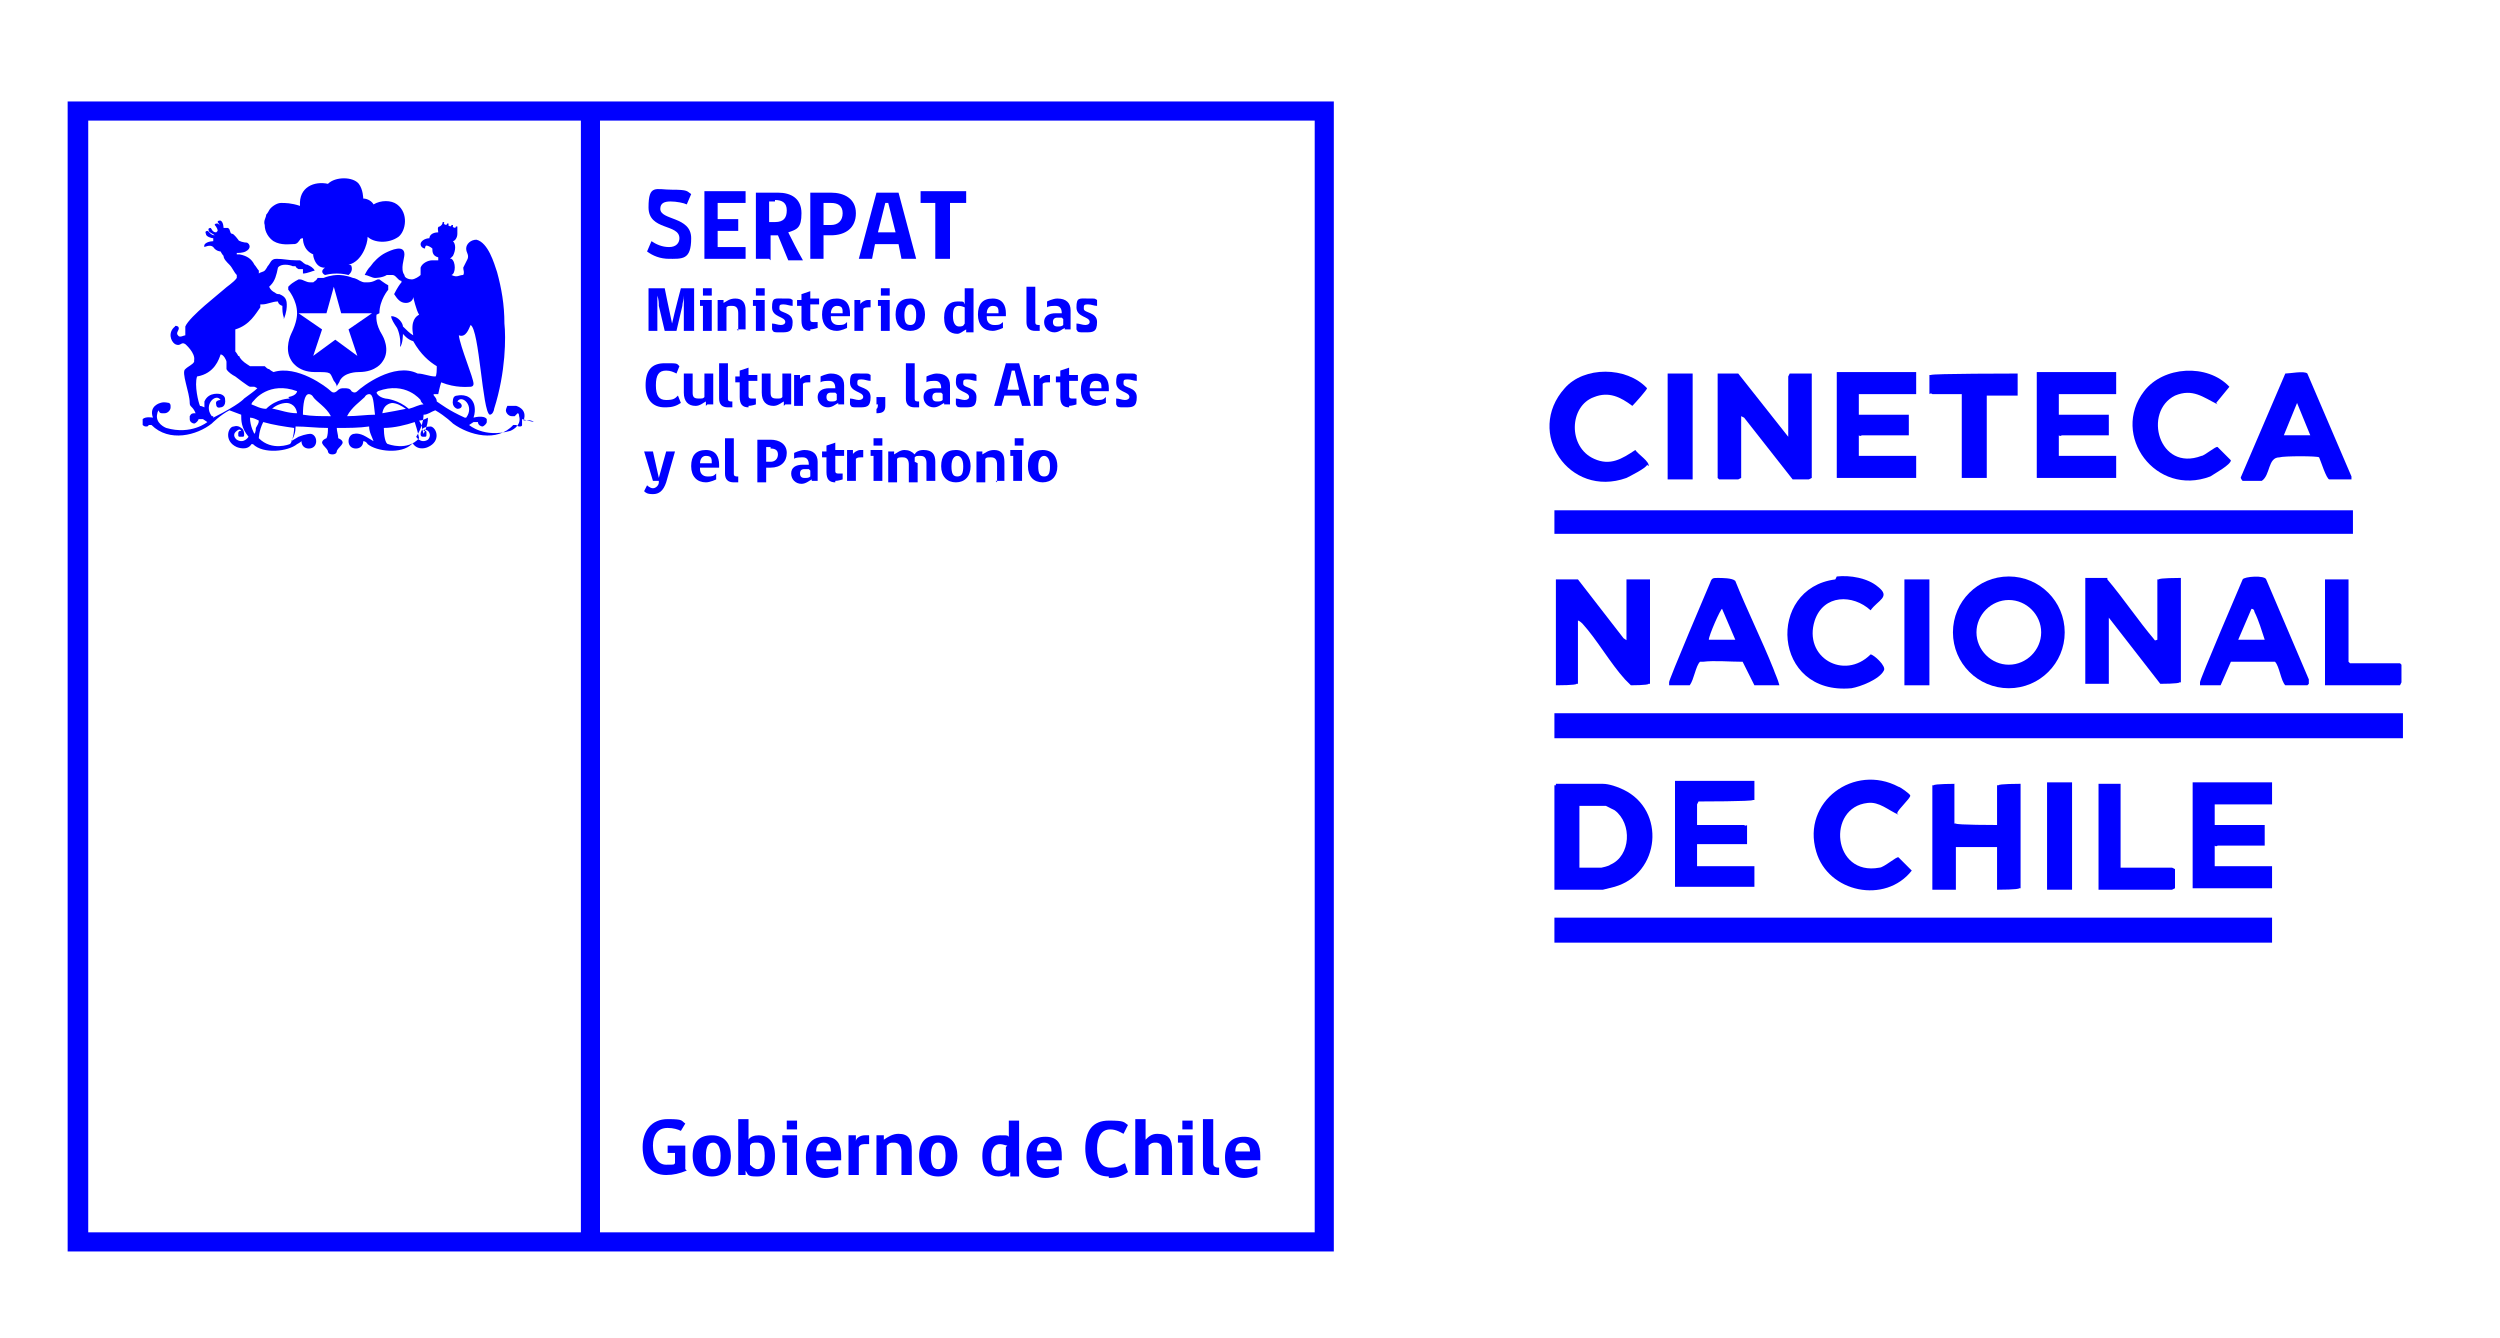 <svg xmlns="http://www.w3.org/2000/svg" xmlns:svg="http://www.w3.org/2000/svg" width="170" height="91"><defs><style>.st0 {        fill: none;      }      .st1, .st2 {        fill: blue;      }      .st3 {        clip-path: url(#clippath-17);      }      .st4 {        clip-path: url(#clippath-19);      }      .st5 {        clip-path: url(#clippath-11);      }      .st6 {        clip-path: url(#clippath-16);      }      .st7 {        clip-path: url(#clippath-18);      }      .st8 {        clip-path: url(#clippath-10);      }      .st9 {        clip-path: url(#clippath-15);      }      .st10 {        clip-path: url(#clippath-13);      }      .st11 {        clip-path: url(#clippath-14);      }      .st12 {        clip-path: url(#clippath-12);      }      .st13 {        clip-path: url(#clippath-31);      }      .st14 {        clip-path: url(#clippath-32);      }      .st15 {        clip-path: url(#clippath-33);      }      .st16 {        clip-path: url(#clippath-34);      }      .st17 {        clip-path: url(#clippath-35);      }      .st18 {        clip-path: url(#clippath-30);      }      .st19 {        clip-path: url(#clippath-36);      }      .st20 {        clip-path: url(#clippath-27);      }      .st21 {        clip-path: url(#clippath-29);      }      .st22 {        clip-path: url(#clippath-26);      }      .st23 {        clip-path: url(#clippath-28);      }      .st24 {        clip-path: url(#clippath-20);      }      .st25 {        clip-path: url(#clippath-21);      }      .st26 {        clip-path: url(#clippath-22);      }      .st27 {        clip-path: url(#clippath-23);      }      .st28 {        clip-path: url(#clippath-24);      }      .st29 {        clip-path: url(#clippath-25);      }      .st30 {        clip-path: url(#clippath-1);      }      .st31 {        clip-path: url(#clippath-3);      }      .st32 {        clip-path: url(#clippath-4);      }      .st33 {        clip-path: url(#clippath-2);      }      .st34 {        clip-path: url(#clippath-7);      }      .st35 {        clip-path: url(#clippath-6);      }      .st36 {        clip-path: url(#clippath-9);      }      .st37 {        clip-path: url(#clippath-8);      }      .st38 {        clip-path: url(#clippath-5);      }      .st39 {        fill: #fff;      }      .st40 {        fill: #baff42;      }      .st41 {        fill: #0100ff;      }      .st2 {        fill-rule: evenodd;      }      .st42 {        clip-path: url(#clippath);      }</style><clipPath id="clippath"><rect class="st0" height="89" id="svg_1" width="97.5" x="543.1" y="308.9"></rect></clipPath><clipPath id="clippath-1"><rect class="st0" height="89" id="svg_2" width="97.5" x="543.1" y="308.9"></rect></clipPath><clipPath id="clippath-2"><rect class="st0" height="89" id="svg_3" width="97.5" x="543.1" y="308.9"></rect></clipPath><clipPath id="clippath-3"><rect class="st0" height="89" id="svg_4" width="97.5" x="543.1" y="308.9"></rect></clipPath><clipPath id="clippath-4"><rect class="st0" height="89" id="svg_5" width="97.5" x="543.1" y="308.9"></rect></clipPath><clipPath id="clippath-5"><rect class="st0" height="89" id="svg_6" width="97.5" x="543.1" y="308.9"></rect></clipPath><clipPath id="clippath-6"><rect class="st0" height="89" id="svg_7" width="97.5" x="543.1" y="308.9"></rect></clipPath><clipPath id="clippath-7"><rect class="st0" height="89" id="svg_8" width="97.5" x="543.1" y="308.9"></rect></clipPath><clipPath id="clippath-8"><rect class="st0" height="89" id="svg_9" width="97.5" x="543.1" y="308.9"></rect></clipPath><clipPath id="clippath-9"><rect class="st0" height="89" id="svg_10" width="97.5" x="543.1" y="308.9"></rect></clipPath><clipPath id="clippath-10"><rect class="st0" height="89" id="svg_11" width="97.5" x="543.1" y="308.9"></rect></clipPath><clipPath id="clippath-11"><rect class="st0" height="89" id="svg_12" width="97.5" x="543.1" y="308.9"></rect></clipPath><clipPath id="clippath-12"><rect class="st0" height="83" id="svg_13" width="214.1" x="613" y="442.2"></rect></clipPath><clipPath id="clippath-13"><rect class="st0" height="83" id="svg_14" width="214.1" x="613" y="442.2"></rect></clipPath><clipPath id="clippath-14"><rect class="st0" height="83" id="svg_15" width="214.1" x="613" y="442.2"></rect></clipPath><clipPath id="clippath-15"><rect class="st0" height="83" id="svg_16" width="214.1" x="613" y="442.2"></rect></clipPath><clipPath id="clippath-16"><rect class="st0" height="83" id="svg_17" width="214.1" x="613" y="442.2"></rect></clipPath><clipPath id="clippath-17"><rect class="st0" height="83" id="svg_18" width="214.1" x="613" y="442.2"></rect></clipPath><clipPath id="clippath-18"><rect class="st0" height="83" id="svg_19" width="214.1" x="613" y="442.2"></rect></clipPath><clipPath id="clippath-19"><rect class="st0" height="83" id="svg_20" width="214.1" x="613" y="442.2"></rect></clipPath><clipPath id="clippath-20"><rect class="st0" height="83" id="svg_21" width="214.1" x="613" y="442.2"></rect></clipPath><clipPath id="clippath-21"><rect class="st0" height="83" id="svg_22" width="214.1" x="613" y="442.2"></rect></clipPath><clipPath id="clippath-22"><rect class="st0" height="78.2" id="svg_23" width="158.7" x="18.6" y="443"></rect></clipPath><clipPath id="clippath-23"><rect class="st0" height="78.2" id="svg_24" width="158.7" x="18.6" y="443"></rect></clipPath><clipPath id="clippath-24"><rect class="st0" height="78.2" id="svg_25" width="158.7" x="18.6" y="443"></rect></clipPath><clipPath id="clippath-25"><rect class="st0" height="78.2" id="svg_26" width="158.7" x="18.6" y="443"></rect></clipPath><clipPath id="clippath-26"><rect class="st0" height="78.2" id="svg_27" width="158.7" x="18.6" y="443"></rect></clipPath><clipPath id="clippath-27"><rect class="st0" height="78.2" id="svg_28" width="158.7" x="18.6" y="443"></rect></clipPath><clipPath id="clippath-28"><rect class="st0" height="78.2" id="svg_29" width="158.7" x="18.6" y="443"></rect></clipPath><clipPath id="clippath-29"><rect class="st0" height="78.2" id="svg_30" width="158.7" x="18.6" y="443"></rect></clipPath><clipPath id="clippath-30"><rect class="st0" height="78.2" id="svg_31" width="158.7" x="18.6" y="443"></rect></clipPath><clipPath id="clippath-31"><rect class="st0" height="78.2" id="svg_32" width="158.7" x="18.6" y="443"></rect></clipPath><clipPath id="clippath-32"><rect class="st0" height="78.2" id="svg_33" width="158.7" x="18.6" y="443"></rect></clipPath><clipPath id="clippath-33"><rect class="st0" height="78.2" id="svg_34" width="158.7" x="18.6" y="443"></rect></clipPath><clipPath id="clippath-34"><rect class="st0" height="78.2" id="svg_35" width="158.7" x="18.6" y="443"></rect></clipPath><clipPath id="clippath-35"><rect class="st0" height="78.2" id="svg_36" width="158.7" x="18.6" y="443"></rect></clipPath><clipPath id="clippath-36"><rect class="st0" height="78.2" id="svg_37" width="158.7" x="18.6" y="443"></rect></clipPath></defs><g class="layer"><title>Layer 1</title><g class="st26" id="svg_1110" transform="translate(-10 0) translate(-10 0) translate(-10 0) translate(-10 0) translate(-10 0) translate(0 -10) translate(0 -10) translate(0 -10) translate(0 -10) translate(-10 0) translate(-10 0) translate(-10 0) translate(-10 0) translate(-10 0) translate(-10 0) translate(-10 0) translate(-10 0) translate(-10 0) translate(-10 0) translate(-10 0) translate(-10 0) translate(-10 0) translate(-10 0) translate(-10 0) translate(-10 0) translate(-10 0) translate(-10 0) translate(-10 0) translate(-10 0) translate(-10 0) translate(-10 0) translate(-10 0) translate(-10 0) translate(-10 0) translate(-10 0) translate(-10 0) translate(-10 0) translate(-10 0) translate(-10 0) translate(-10 0) translate(-10 0) translate(-10 0) translate(-10 0) translate(-10 0) translate(-10 0) translate(-10 0) translate(-10 0) translate(-10 0) translate(-10 0) translate(-10 0) translate(-10 0) translate(-10 0) translate(-10 0) translate(-10 0) translate(-10 0) translate(-10 0) translate(-10 0) translate(-10 0) translate(-10 0) translate(-10 0) translate(-10 0) translate(-10 0) translate(-10 0) translate(-10 0) translate(-10 0) translate(-10 0) translate(-10 0) translate(-10 0) translate(-10 0) translate(-10 0) translate(-10 0) translate(-10 0) translate(-10 0) translate(-10 0) translate(-10 0) translate(-10 0) translate(-10 0) translate(-10 0) translate(0 -10) translate(0 -10) translate(0 -10) translate(0 -10) translate(0 -10) translate(0 -10) translate(0 -10) translate(0 -10) translate(0 -10) translate(0 -10) translate(0 -10) translate(0 -10) translate(0 -10) translate(0 -10) translate(0 -10) translate(0 -10) translate(0 -10) translate(0 -10) translate(0 -10) translate(0 -10) translate(0 -10) translate(0 -10) translate(0 -10) translate(726 -166.1)"><path class="st1" d="m59.5,453.7c-0.6,0 -1.1,-0.2 -1.5,-0.5l0.3,-0.7c0.3,0.2 0.7,0.4 1.2,0.4s0.7,-0.3 0.7,-0.6c0,-1 -2.1,-0.5 -2.1,-2.1s0.5,-1.2 1.6,-1.2s1,0.1 1.3,0.3l-0.3,0.7c-0.2,-0.1 -0.7,-0.2 -1.1,-0.2s-0.7,0.1 -0.7,0.5c0,0.8 2.1,0.5 2.1,2s-0.6,1.4 -1.6,1.4" id="svg_1111"></path></g><polygon class="st1" id="svg_1109" points="47.9,17.6 47.9,13 50.7,13 50.7,13.8 48.8,13.8 48.8,14.9 50.2,14.9 50.2,15.7 48.8,15.7 48.8,16.8 50.7,16.8 50.7,17.6 47.9,17.6"></polygon><g class="st27" id="svg_1106" transform="translate(-10 0) translate(-10 0) translate(-10 0) translate(-10 0) translate(-10 0) translate(0 -10) translate(0 -10) translate(0 -10) translate(0 -10) translate(-10 0) translate(-10 0) translate(-10 0) translate(-10 0) translate(-10 0) translate(-10 0) translate(-10 0) translate(-10 0) translate(-10 0) translate(-10 0) translate(-10 0) translate(-10 0) translate(-10 0) translate(-10 0) translate(-10 0) translate(-10 0) translate(-10 0) translate(-10 0) translate(-10 0) translate(-10 0) translate(-10 0) translate(-10 0) translate(-10 0) translate(-10 0) translate(-10 0) translate(-10 0) translate(-10 0) translate(-10 0) translate(-10 0) translate(-10 0) translate(-10 0) translate(-10 0) translate(-10 0) translate(-10 0) translate(-10 0) translate(-10 0) translate(-10 0) translate(-10 0) translate(-10 0) translate(-10 0) translate(-10 0) translate(-10 0) translate(-10 0) translate(-10 0) translate(-10 0) translate(-10 0) translate(-10 0) translate(-10 0) translate(-10 0) translate(-10 0) translate(-10 0) translate(-10 0) translate(-10 0) translate(-10 0) translate(-10 0) translate(-10 0) translate(-10 0) translate(-10 0) translate(-10 0) translate(-10 0) translate(-10 0) translate(-10 0) translate(-10 0) translate(-10 0) translate(-10 0) translate(-10 0) translate(-10 0) translate(-10 0) translate(-10 0) translate(0 -10) translate(0 -10) translate(0 -10) translate(0 -10) translate(0 -10) translate(0 -10) translate(0 -10) translate(0 -10) translate(0 -10) translate(0 -10) translate(0 -10) translate(0 -10) translate(0 -10) translate(0 -10) translate(0 -10) translate(0 -10) translate(0 -10) translate(0 -10) translate(0 -10) translate(0 -10) translate(0 -10) translate(0 -10) translate(0 -10) translate(726 -166.1)"><path class="st1" d="m66.7,449.8l-0.4,0l0,1.4l0.4,0c0.6,0 0.8,-0.3 0.8,-0.8s-0.3,-0.7 -0.8,-0.7m-0.4,4l-0.9,0l0,-4.5l1.5,0c0.9,0 1.6,0.4 1.6,1.4s-0.3,1.1 -0.9,1.3c0.3,0.6 0.6,1.2 1,1.9l-1,0l-0.7,-1.7c-0.2,0 -0.3,0 -0.5,0l0,1.7l-0.1,-0.1z" id="svg_1107"></path><path class="st1" d="m70.5,449.9l-0.5,0l0,1.5l0.5,0c0.5,0 0.8,-0.3 0.8,-0.8s-0.3,-0.7 -0.8,-0.7m0,2.2l-0.5,0l0,1.6l-0.9,0l0,-4.5l1.4,0c0.9,0 1.7,0.4 1.7,1.4s-0.7,1.5 -1.7,1.5" id="svg_1108"></path></g><path class="st1" d="m60.2,13.8l-0.5,2l1.2,0l-0.5,-2l-0.3,0l0.1,0zm-0.9,3.8l-0.9,0l1.2,-4.5l1.5,0l1.2,4.5l-1,0l-0.2,-1l-1.6,0l-0.2,1z" id="svg_1105"></path><polygon class="st1" id="svg_1104" points="64.6,13.8 64.6,17.6 63.6,17.6 63.6,13.8 62.6,13.8 62.6,13 65.7,13 65.7,13.8 64.6,13.8"></polygon><g class="st28" id="svg_1102" transform="translate(-10 0) translate(-10 0) translate(-10 0) translate(-10 0) translate(-10 0) translate(0 -10) translate(0 -10) translate(0 -10) translate(0 -10) translate(-10 0) translate(-10 0) translate(-10 0) translate(-10 0) translate(-10 0) translate(-10 0) translate(-10 0) translate(-10 0) translate(-10 0) translate(-10 0) translate(-10 0) translate(-10 0) translate(-10 0) translate(-10 0) translate(-10 0) translate(-10 0) translate(-10 0) translate(-10 0) translate(-10 0) translate(-10 0) translate(-10 0) translate(-10 0) translate(-10 0) translate(-10 0) translate(-10 0) translate(-10 0) translate(-10 0) translate(-10 0) translate(-10 0) translate(-10 0) translate(-10 0) translate(-10 0) translate(-10 0) translate(-10 0) translate(-10 0) translate(-10 0) translate(-10 0) translate(-10 0) translate(-10 0) translate(-10 0) translate(-10 0) translate(-10 0) translate(-10 0) translate(-10 0) translate(-10 0) translate(-10 0) translate(-10 0) translate(-10 0) translate(-10 0) translate(-10 0) translate(-10 0) translate(-10 0) translate(-10 0) translate(-10 0) translate(-10 0) translate(-10 0) translate(-10 0) translate(-10 0) translate(-10 0) translate(-10 0) translate(-10 0) translate(-10 0) translate(-10 0) translate(-10 0) translate(-10 0) translate(-10 0) translate(-10 0) translate(-10 0) translate(-10 0) translate(0 -10) translate(0 -10) translate(0 -10) translate(0 -10) translate(0 -10) translate(0 -10) translate(0 -10) translate(0 -10) translate(0 -10) translate(0 -10) translate(0 -10) translate(0 -10) translate(0 -10) translate(0 -10) translate(0 -10) translate(0 -10) translate(0 -10) translate(0 -10) translate(0 -10) translate(0 -10) translate(0 -10) translate(0 -10) translate(0 -10) translate(726 -166.1)"><path class="st1" d="m60.5,458.6l0,-2.4l0,0c0,0.3 -0.1,0.5 -0.1,0.7l-0.4,1.7l-0.8,0l-0.4,-1.7c0,-0.2 0,-0.4 -0.1,-0.7l0,0l0,2.4l-0.6,0l0,-2.9l1.1,0s0.3,1.5 0.5,2.4l0,0c0.2,-0.9 0.6,-2.4 0.6,-2.4l0.9,0l0,2.9c0.1,0 -0.5,0 -0.5,0l-0.2,0z" id="svg_1103"></path></g><path class="st1" d="m47.6,20.4l0,0.4l0.2,0l0,1.7l0.6,0l0,-2.1l-0.8,0zm0.2,-0.3l0.6,0l0,-0.5l-0.6,0l0,0.5z" id="svg_1101"></path><g class="st29" id="svg_1099" transform="translate(-10 0) translate(-10 0) translate(-10 0) translate(-10 0) translate(-10 0) translate(0 -10) translate(0 -10) translate(0 -10) translate(0 -10) translate(-10 0) translate(-10 0) translate(-10 0) translate(-10 0) translate(-10 0) translate(-10 0) translate(-10 0) translate(-10 0) translate(-10 0) translate(-10 0) translate(-10 0) translate(-10 0) translate(-10 0) translate(-10 0) translate(-10 0) translate(-10 0) translate(-10 0) translate(-10 0) translate(-10 0) translate(-10 0) translate(-10 0) translate(-10 0) translate(-10 0) translate(-10 0) translate(-10 0) translate(-10 0) translate(-10 0) translate(-10 0) translate(-10 0) translate(-10 0) translate(-10 0) translate(-10 0) translate(-10 0) translate(-10 0) translate(-10 0) translate(-10 0) translate(-10 0) translate(-10 0) translate(-10 0) translate(-10 0) translate(-10 0) translate(-10 0) translate(-10 0) translate(-10 0) translate(-10 0) translate(-10 0) translate(-10 0) translate(-10 0) translate(-10 0) translate(-10 0) translate(-10 0) translate(-10 0) translate(-10 0) translate(-10 0) translate(-10 0) translate(-10 0) translate(-10 0) translate(-10 0) translate(-10 0) translate(-10 0) translate(-10 0) translate(-10 0) translate(-10 0) translate(-10 0) translate(-10 0) translate(-10 0) translate(-10 0) translate(-10 0) translate(-10 0) translate(0 -10) translate(0 -10) translate(0 -10) translate(0 -10) translate(0 -10) translate(0 -10) translate(0 -10) translate(0 -10) translate(0 -10) translate(0 -10) translate(0 -10) translate(0 -10) translate(0 -10) translate(0 -10) translate(0 -10) translate(0 -10) translate(0 -10) translate(0 -10) translate(0 -10) translate(0 -10) translate(0 -10) translate(0 -10) translate(0 -10) translate(726 -166.1)"><path class="st1" d="m64.2,458.6l0,-1.2c0,-0.3 -0.1,-0.5 -0.4,-0.5s-0.3,0 -0.4,0.1l0,1.6l-0.6,0l0,-2.1l0.4,0l0,0.2c0.2,-0.1 0.4,-0.3 0.8,-0.3c0.5,0 0.7,0.3 0.7,0.8l0,1.3l-0.6,0l0.1,0.1z" id="svg_1100"></path></g><path class="st1" d="m51.2,20.4l0,0.4l0.2,0l0,1.7l0.6,0l0,-2.1l-0.8,0zm0.2,-0.3l0.6,0l0,-0.5l-0.6,0l0,0.5z" id="svg_1098"></path><g class="st22" id="svg_1093" transform="translate(-10 0) translate(-10 0) translate(-10 0) translate(-10 0) translate(-10 0) translate(0 -10) translate(0 -10) translate(0 -10) translate(0 -10) translate(-10 0) translate(-10 0) translate(-10 0) translate(-10 0) translate(-10 0) translate(-10 0) translate(-10 0) translate(-10 0) translate(-10 0) translate(-10 0) translate(-10 0) translate(-10 0) translate(-10 0) translate(-10 0) translate(-10 0) translate(-10 0) translate(-10 0) translate(-10 0) translate(-10 0) translate(-10 0) translate(-10 0) translate(-10 0) translate(-10 0) translate(-10 0) translate(-10 0) translate(-10 0) translate(-10 0) translate(-10 0) translate(-10 0) translate(-10 0) translate(-10 0) translate(-10 0) translate(-10 0) translate(-10 0) translate(-10 0) translate(-10 0) translate(-10 0) translate(-10 0) translate(-10 0) translate(-10 0) translate(-10 0) translate(-10 0) translate(-10 0) translate(-10 0) translate(-10 0) translate(-10 0) translate(-10 0) translate(-10 0) translate(-10 0) translate(-10 0) translate(-10 0) translate(-10 0) translate(-10 0) translate(-10 0) translate(-10 0) translate(-10 0) translate(-10 0) translate(-10 0) translate(-10 0) translate(-10 0) translate(-10 0) translate(-10 0) translate(-10 0) translate(-10 0) translate(-10 0) translate(-10 0) translate(-10 0) translate(-10 0) translate(-10 0) translate(0 -10) translate(0 -10) translate(0 -10) translate(0 -10) translate(0 -10) translate(0 -10) translate(0 -10) translate(0 -10) translate(0 -10) translate(0 -10) translate(0 -10) translate(0 -10) translate(0 -10) translate(0 -10) translate(0 -10) translate(0 -10) translate(0 -10) translate(0 -10) translate(0 -10) translate(0 -10) translate(0 -10) translate(0 -10) translate(0 -10) translate(726 -166.1)"><path class="st1" d="m67,457.1c0,0.3 0.9,0.2 0.9,0.9s-0.3,0.7 -0.8,0.7s-0.5,0 -0.6,-0.2l0,-0.4c0.2,0 0.4,0.1 0.6,0.1s0.3,-0.1 0.3,-0.2c0,-0.4 -0.9,-0.3 -0.9,-1s0.2,-0.6 0.8,-0.6s0.4,0 0.6,0.1l0,0.4c-0.2,0 -0.4,-0.1 -0.6,-0.1s-0.3,0 -0.3,0.2" id="svg_1094"></path><path class="st1" d="m69.1,458.6c-0.4,0 -0.6,-0.2 -0.6,-0.7l0,-1l-0.3,0l0,-0.4l0.3,0l0,-0.4l0.6,-0.2l0,0.5l0.6,0l0,0.4l-0.6,0l0,1c0,0.1 0,0.2 0.2,0.2s0.2,0 0.3,0l0,0.4c0,0 -0.3,0.1 -0.5,0.1" id="svg_1095"></path><path class="st1" d="m70.9,456.9c-0.3,0 -0.4,0.3 -0.4,0.5l0.8,0c0,-0.3 0,-0.5 -0.4,-0.5m-0.4,0.8c0,0.3 0.2,0.5 0.5,0.5s0.4,0 0.6,-0.2l0,0.4c0,0 -0.4,0.2 -0.7,0.2c-0.6,0 -1,-0.4 -1,-1.1s0.3,-1.1 1,-1.1s0.9,0.5 0.9,1l0,0.2l-1.3,0l0,0.1z" id="svg_1096"></path><path class="st1" d="m73.4,457c0,0 -0.2,0 -0.3,0c-0.2,0 -0.3,0 -0.4,0.1l0,1.5l-0.6,0l0,-2.1l0.4,0l0,0.3l0,0c0,-0.1 0.3,-0.3 0.5,-0.3s0.2,0 0.2,0l0,0.5l0.2,0z" id="svg_1097"></path></g><path class="st1" d="m59.7,20.4l0,0.4l0.2,0l0,1.7l0.6,0l0,-2.1l-0.8,0zm0.2,-0.3l0.6,0l0,-0.5l-0.6,0l0,0.5z" id="svg_1092"></path><g class="st20" id="svg_1073" transform="translate(-10 0) translate(-10 0) translate(-10 0) translate(-10 0) translate(-10 0) translate(0 -10) translate(0 -10) translate(0 -10) translate(0 -10) translate(-10 0) translate(-10 0) translate(-10 0) translate(-10 0) translate(-10 0) translate(-10 0) translate(-10 0) translate(-10 0) translate(-10 0) translate(-10 0) translate(-10 0) translate(-10 0) translate(-10 0) translate(-10 0) translate(-10 0) translate(-10 0) translate(-10 0) translate(-10 0) translate(-10 0) translate(-10 0) translate(-10 0) translate(-10 0) translate(-10 0) translate(-10 0) translate(-10 0) translate(-10 0) translate(-10 0) translate(-10 0) translate(-10 0) translate(-10 0) translate(-10 0) translate(-10 0) translate(-10 0) translate(-10 0) translate(-10 0) translate(-10 0) translate(-10 0) translate(-10 0) translate(-10 0) translate(-10 0) translate(-10 0) translate(-10 0) translate(-10 0) translate(-10 0) translate(-10 0) translate(-10 0) translate(-10 0) translate(-10 0) translate(-10 0) translate(-10 0) translate(-10 0) translate(-10 0) translate(-10 0) translate(-10 0) translate(-10 0) translate(-10 0) translate(-10 0) translate(-10 0) translate(-10 0) translate(-10 0) translate(-10 0) translate(-10 0) translate(-10 0) translate(-10 0) translate(-10 0) translate(-10 0) translate(-10 0) translate(-10 0) translate(-10 0) translate(0 -10) translate(0 -10) translate(0 -10) translate(0 -10) translate(0 -10) translate(0 -10) translate(0 -10) translate(0 -10) translate(0 -10) translate(0 -10) translate(0 -10) translate(0 -10) translate(0 -10) translate(0 -10) translate(0 -10) translate(0 -10) translate(0 -10) translate(0 -10) translate(0 -10) translate(0 -10) translate(0 -10) translate(0 -10) translate(0 -10) translate(726 -166.1)"><path class="st1" d="m76.3,457.5c0,-0.5 -0.2,-0.7 -0.4,-0.7s-0.4,0.2 -0.4,0.7s0.1,0.7 0.4,0.7s0.4,-0.2 0.4,-0.7m0.6,0c0,0.7 -0.4,1.1 -1,1.1s-1,-0.4 -1,-1.1s0.3,-1.1 1,-1.1s1,0.5 1,1.1" id="svg_1074"></path><path class="st1" d="m79.6,457c0,0 -0.2,-0.1 -0.4,-0.1c-0.3,0 -0.4,0.2 -0.4,0.7s0.2,0.7 0.4,0.7s0.3,0 0.4,-0.2l0,-1.1zm0,-0.3c0,-0.1 0,-0.2 0,-0.4l0,-0.6l0.6,0l0,3l-0.5,0l0,-0.2c-0.2,0.1 -0.4,0.3 -0.6,0.3c-0.5,0 -0.9,-0.3 -0.9,-1.1s0.4,-1.1 0.9,-1.1s0.4,0 0.5,0.2" id="svg_1075"></path><path class="st1" d="m81.5,456.9c-0.3,0 -0.4,0.3 -0.4,0.5l0.8,0c0,-0.3 0,-0.5 -0.4,-0.5m-0.4,0.8c0,0.3 0.2,0.5 0.5,0.5s0.4,0 0.6,-0.2l0,0.4c0,0 -0.4,0.2 -0.7,0.2c-0.6,0 -1,-0.4 -1,-1.1s0.3,-1.1 1,-1.1s0.9,0.5 0.9,1l0,0.2l-1.3,0l0,0.1z" id="svg_1076"></path><path class="st1" d="m83.8,458l0,-2.4l0.6,0l0,2.4c0,0.2 0.1,0.2 0.3,0.2l0,0.4s-0.2,0 -0.3,0c-0.4,0 -0.6,-0.2 -0.6,-0.6" id="svg_1077"></path><path class="st1" d="m86.2,457.7l-0.3,0c-0.2,0 -0.3,0.1 -0.3,0.3s0.1,0.3 0.3,0.3s0.3,0 0.4,-0.1l0,-0.4l-0.1,-0.1zm0.2,0.9l0,-0.2c-0.2,0.1 -0.4,0.3 -0.7,0.3c-0.4,0 -0.7,-0.3 -0.7,-0.7s0.3,-0.6 0.8,-0.6l0.4,0c0,-0.4 -0.2,-0.5 -0.4,-0.5s-0.5,0 -0.6,0.1l0,-0.4c0,0 0.4,-0.2 0.7,-0.2c0.6,0 0.9,0.3 0.9,0.8l0,1.3l-0.4,0l0,0.1z" id="svg_1078"></path><path class="st1" d="m87.7,457.1c0,0.3 0.9,0.2 0.9,0.9s-0.3,0.7 -0.8,0.7s-0.5,0 -0.6,-0.2l0,-0.4c0.2,0 0.4,0.1 0.6,0.1s0.3,-0.1 0.3,-0.2c0,-0.4 -0.9,-0.3 -0.9,-1s0.2,-0.6 0.8,-0.6s0.4,0 0.6,0.1l0,0.4c-0.2,0 -0.4,-0.1 -0.6,-0.1s-0.3,0 -0.3,0.2" id="svg_1079"></path><path class="st1" d="m59.2,463.8c-0.8,0 -1.3,-0.5 -1.3,-1.5s0.4,-1.5 1.3,-1.5s0.8,0 1,0.2l-0.2,0.5c-0.2,-0.1 -0.4,-0.2 -0.7,-0.2c-0.5,0 -0.7,0.3 -0.7,1s0.2,1 0.7,1s0.6,-0.1 0.8,-0.3l0.2,0.5c-0.3,0.2 -0.6,0.3 -1,0.3" id="svg_1080"></path><path class="st1" d="m62,463.7l0,-0.3c-0.2,0.1 -0.4,0.3 -0.7,0.3c-0.5,0 -0.8,-0.3 -0.8,-0.9l0,-1.3l0.6,0l0,1.3c0,0.3 0.1,0.4 0.4,0.4s0.3,0 0.4,-0.1l0,-1.6l0.6,0l0,2.1l-0.4,0l-0.1,0.1z" id="svg_1081"></path><path class="st1" d="m62.9,463.2l0,-2.4l0.6,0l0,2.4c0,0.2 0.1,0.2 0.3,0.2l0,0.4s-0.2,0 -0.3,0c-0.4,0 -0.6,-0.2 -0.6,-0.6" id="svg_1082"></path><path class="st1" d="m64.9,463.8c-0.4,0 -0.6,-0.2 -0.6,-0.7l0,-1l-0.3,0l0,-0.4l0.3,0l0,-0.4l0.6,-0.2l0,0.5l0.6,0l0,0.4l-0.6,0l0,1c0,0.1 0,0.2 0.2,0.2s0.2,0 0.3,0l0,0.4c0,0 -0.3,0.1 -0.5,0.1" id="svg_1083"></path><path class="st1" d="m67.3,463.7l0,-0.3c-0.2,0.1 -0.4,0.3 -0.7,0.3c-0.5,0 -0.8,-0.3 -0.8,-0.9l0,-1.3l0.6,0l0,1.3c0,0.3 0.1,0.4 0.4,0.4s0.3,0 0.4,-0.1l0,-1.6l0.6,0l0,2.1l-0.4,0l-0.1,0.1z" id="svg_1084"></path><path class="st1" d="m69.3,462.1c0,0 -0.2,0 -0.3,0c-0.2,0 -0.3,0 -0.4,0.1l0,1.5l-0.6,0l0,-2.1l0.4,0l0,0.3l0,0c0,-0.1 0.3,-0.3 0.5,-0.3s0.2,0 0.2,0l0,0.5l0.2,0z" id="svg_1085"></path><path class="st1" d="m70.8,462.8l-0.3,0c-0.2,0 -0.3,0.1 -0.3,0.3s0.1,0.3 0.3,0.3s0.3,0 0.4,-0.1l0,-0.4l-0.1,-0.1zm0.2,0.9l0,-0.2c-0.2,0.1 -0.4,0.3 -0.7,0.3c-0.4,0 -0.7,-0.3 -0.7,-0.7s0.3,-0.6 0.8,-0.6l0.4,0c0,-0.4 -0.2,-0.5 -0.4,-0.5s-0.5,0 -0.6,0.1l0,-0.4c0,0 0.4,-0.2 0.7,-0.2c0.6,0 0.9,0.3 0.9,0.8l0,1.3l-0.4,0l0,0.1z" id="svg_1086"></path><path class="st1" d="m72.3,462.2c0,0.3 0.9,0.2 0.9,0.9s-0.3,0.7 -0.8,0.7s-0.5,0 -0.6,-0.2l0,-0.4c0.2,0 0.4,0.1 0.6,0.1s0.3,-0.1 0.3,-0.2c0,-0.4 -0.9,-0.3 -0.9,-1s0.2,-0.6 0.8,-0.6s0.4,0 0.6,0.1l0,0.4c-0.2,0 -0.4,-0.1 -0.6,-0.1s-0.3,0 -0.3,0.2" id="svg_1087"></path><path class="st1" d="m73.6,463.1l0.6,0l0,0.6c0,0.4 -0.2,0.5 -0.6,0.5l0,-0.3c0,0 0.1,0 0.1,-0.3l-0.1,0l0,-0.6l0,0.1z" id="svg_1088"></path><path class="st1" d="m75.6,463.2l0,-2.4l0.6,0l0,2.4c0,0.2 0.1,0.2 0.3,0.2l0,0.4s-0.2,0 -0.3,0c-0.4,0 -0.6,-0.2 -0.6,-0.6" id="svg_1089"></path><path class="st1" d="m78,462.8l-0.3,0c-0.2,0 -0.3,0.1 -0.3,0.3s0.1,0.3 0.3,0.3s0.3,0 0.4,-0.1l0,-0.4l-0.1,-0.1zm0.2,0.9l0,-0.2c-0.2,0.1 -0.4,0.3 -0.7,0.3c-0.4,0 -0.7,-0.3 -0.7,-0.7s0.3,-0.6 0.8,-0.6l0.4,0c0,-0.4 -0.2,-0.5 -0.4,-0.5s-0.5,0 -0.6,0.1l0,-0.4c0,0 0.4,-0.2 0.7,-0.2c0.6,0 0.9,0.3 0.9,0.8l0,1.3l-0.4,0l0,0.1z" id="svg_1090"></path><path class="st1" d="m79.5,462.2c0,0.3 0.9,0.2 0.9,0.9s-0.3,0.7 -0.8,0.7s-0.5,0 -0.6,-0.2l0,-0.4c0.2,0 0.4,0.1 0.6,0.1s0.3,-0.1 0.3,-0.2c0,-0.4 -0.9,-0.3 -0.9,-1s0.2,-0.6 0.8,-0.6s0.4,0 0.6,0.1l0,0.4c-0.2,0 -0.4,-0.1 -0.6,-0.1s-0.3,0 -0.3,0.2" id="svg_1091"></path></g><path class="st1" d="m68.8,25.2l-0.3,1.3l0.8,0l-0.3,-1.3l-0.2,0zm-0.6,2.4l-0.6,0l0.8,-2.9l0.9,0l0.8,2.9l-0.6,0l-0.2,-0.7l-1,0l-0.2,0.7l0.1,0z" id="svg_1072"></path><g class="st23" id="svg_1060" transform="translate(-10 0) translate(-10 0) translate(-10 0) translate(-10 0) translate(-10 0) translate(0 -10) translate(0 -10) translate(0 -10) translate(0 -10) translate(-10 0) translate(-10 0) translate(-10 0) translate(-10 0) translate(-10 0) translate(-10 0) translate(-10 0) translate(-10 0) translate(-10 0) translate(-10 0) translate(-10 0) translate(-10 0) translate(-10 0) translate(-10 0) translate(-10 0) translate(-10 0) translate(-10 0) translate(-10 0) translate(-10 0) translate(-10 0) translate(-10 0) translate(-10 0) translate(-10 0) translate(-10 0) translate(-10 0) translate(-10 0) translate(-10 0) translate(-10 0) translate(-10 0) translate(-10 0) translate(-10 0) translate(-10 0) translate(-10 0) translate(-10 0) translate(-10 0) translate(-10 0) translate(-10 0) translate(-10 0) translate(-10 0) translate(-10 0) translate(-10 0) translate(-10 0) translate(-10 0) translate(-10 0) translate(-10 0) translate(-10 0) translate(-10 0) translate(-10 0) translate(-10 0) translate(-10 0) translate(-10 0) translate(-10 0) translate(-10 0) translate(-10 0) translate(-10 0) translate(-10 0) translate(-10 0) translate(-10 0) translate(-10 0) translate(-10 0) translate(-10 0) translate(-10 0) translate(-10 0) translate(-10 0) translate(-10 0) translate(-10 0) translate(-10 0) translate(-10 0) translate(-10 0) translate(0 -10) translate(0 -10) translate(0 -10) translate(0 -10) translate(0 -10) translate(0 -10) translate(0 -10) translate(0 -10) translate(0 -10) translate(0 -10) translate(0 -10) translate(0 -10) translate(0 -10) translate(0 -10) translate(0 -10) translate(0 -10) translate(0 -10) translate(0 -10) translate(0 -10) translate(0 -10) translate(0 -10) translate(0 -10) translate(0 -10) translate(726 -166.1)"><path class="st1" d="m85.6,462.1c0,0 -0.2,0 -0.3,0c-0.2,0 -0.3,0 -0.4,0.1l0,1.5l-0.6,0l0,-2.1l0.4,0l0,0.3l0,0c0,-0.1 0.3,-0.3 0.5,-0.3s0.2,0 0.2,0l0,0.5l0.2,0z" id="svg_1061"></path><path class="st1" d="m86.7,463.8c-0.4,0 -0.6,-0.2 -0.6,-0.7l0,-1l-0.3,0l0,-0.4l0.3,0l0,-0.4l0.6,-0.2l0,0.5l0.6,0l0,0.4l-0.6,0l0,1c0,0.1 0,0.2 0.2,0.2s0.2,0 0.3,0l0,0.4c0,0 -0.3,0.1 -0.5,0.1" id="svg_1062"></path><path class="st1" d="m88.5,462c-0.3,0 -0.4,0.3 -0.4,0.5l0.8,0c0,-0.3 0,-0.5 -0.4,-0.5m-0.4,0.8c0,0.3 0.2,0.5 0.5,0.5s0.4,0 0.6,-0.2l0,0.4c0,0 -0.4,0.2 -0.7,0.2c-0.6,0 -1,-0.4 -1,-1.1s0.3,-1.1 1,-1.1s0.9,0.5 0.9,1l0,0.2l-1.3,0l0,0.1z" id="svg_1063"></path><path class="st1" d="m90.4,462.2c0,0.3 0.9,0.2 0.9,0.9s-0.3,0.7 -0.8,0.7s-0.5,0 -0.6,-0.2l0,-0.4c0.2,0 0.4,0.1 0.6,0.1s0.3,-0.1 0.3,-0.2c0,-0.4 -0.9,-0.3 -0.9,-1s0.2,-0.6 0.8,-0.6s0.4,0 0.6,0.1l0,0.4c-0.2,0 -0.4,-0.1 -0.6,-0.1s-0.3,0 -0.3,0.2" id="svg_1064"></path><path class="st1" d="m58.8,468.8l-0.4,0c0,0 -0.6,-2 -0.6,-2l0.6,0l0.4,1.8l0,0l0.5,-1.8l0.6,0l-0.6,2.1c-0.2,0.6 -0.5,0.8 -0.9,0.8s-0.5,-0.1 -0.6,-0.2l0.2,-0.4l0,0s0.2,0.2 0.4,0.2s0.4,-0.2 0.4,-0.4l0,0l0,-0.1z" id="svg_1065"></path><path class="st1" d="m62,467.1c-0.3,0 -0.4,0.3 -0.4,0.5l0.8,0c0,-0.3 0,-0.5 -0.4,-0.5m-0.4,0.9c0,0.3 0.2,0.5 0.5,0.5s0.4,0 0.6,-0.2l0,0.4c0,0 -0.4,0.2 -0.7,0.2c-0.6,0 -1,-0.4 -1,-1.1s0.3,-1.1 1,-1.1s0.9,0.5 0.9,1l0,0.2l-1.3,0l0,0.1z" id="svg_1066"></path><path class="st1" d="m63.3,468.3l0,-2.4l0.6,0l0,2.4c0,0.2 0.1,0.2 0.3,0.2l0,0.4s-0.2,0 -0.3,0c-0.4,0 -0.6,-0.2 -0.6,-0.6" id="svg_1067"></path><path class="st1" d="m66.4,466.5l-0.3,0l0,1l0.3,0c0.3,0 0.5,-0.2 0.5,-0.5s-0.2,-0.4 -0.5,-0.4m0,1.3l-0.3,0l0,1l-0.6,0l0,-2.9l0.9,0c0.6,0 1.1,0.3 1.1,0.9s-0.4,1 -1.1,1" id="svg_1068"></path><path class="st1" d="m69,468l-0.3,0c-0.2,0 -0.3,0.1 -0.3,0.3s0.1,0.3 0.3,0.3s0.3,0 0.4,-0.1l0,-0.4l-0.1,-0.1zm0.2,0.9l0,-0.2c-0.2,0.1 -0.4,0.3 -0.7,0.3c-0.4,0 -0.7,-0.3 -0.7,-0.7s0.3,-0.6 0.8,-0.6l0.4,0c0,-0.4 -0.2,-0.5 -0.4,-0.5s-0.5,0 -0.6,0.1l0,-0.4c0,0 0.4,-0.2 0.7,-0.2c0.6,0 0.9,0.3 0.9,0.8l0,1.3l-0.4,0l0,0.1z" id="svg_1069"></path><path class="st1" d="m70.8,468.9c-0.4,0 -0.6,-0.2 -0.6,-0.7l0,-1l-0.3,0l0,-0.4l0.3,0l0,-0.4l0.6,-0.2l0,0.5l0.6,0l0,0.4l-0.6,0l0,1c0,0.1 0,0.2 0.2,0.2s0.2,0 0.3,0l0,0.4c0,0 -0.3,0.1 -0.5,0.1" id="svg_1070"></path><path class="st1" d="m72.9,467.2c0,0 -0.2,0 -0.3,0c-0.2,0 -0.3,0 -0.4,0.1l0,1.5l-0.6,0l0,-2.1l0.4,0l0,0.3l0,0c0,-0.1 0.3,-0.3 0.5,-0.3s0.2,0 0.2,0l0,0.5l0.2,0z" id="svg_1071"></path></g><path class="st1" d="m59.2,30.7l0,0.3l0.2,0l0,1.7l0.6,0l0,-2.1l-0.8,0l0,0.1zm0.2,-0.4l0.6,0l0,-0.5l-0.6,0l0,0.5z" id="svg_1059"></path><g class="st21" id="svg_1055" transform="translate(-10 0) translate(-10 0) translate(-10 0) translate(-10 0) translate(-10 0) translate(0 -10) translate(0 -10) translate(0 -10) translate(0 -10) translate(-10 0) translate(-10 0) translate(-10 0) translate(-10 0) translate(-10 0) translate(-10 0) translate(-10 0) translate(-10 0) translate(-10 0) translate(-10 0) translate(-10 0) translate(-10 0) translate(-10 0) translate(-10 0) translate(-10 0) translate(-10 0) translate(-10 0) translate(-10 0) translate(-10 0) translate(-10 0) translate(-10 0) translate(-10 0) translate(-10 0) translate(-10 0) translate(-10 0) translate(-10 0) translate(-10 0) translate(-10 0) translate(-10 0) translate(-10 0) translate(-10 0) translate(-10 0) translate(-10 0) translate(-10 0) translate(-10 0) translate(-10 0) translate(-10 0) translate(-10 0) translate(-10 0) translate(-10 0) translate(-10 0) translate(-10 0) translate(-10 0) translate(-10 0) translate(-10 0) translate(-10 0) translate(-10 0) translate(-10 0) translate(-10 0) translate(-10 0) translate(-10 0) translate(-10 0) translate(-10 0) translate(-10 0) translate(-10 0) translate(-10 0) translate(-10 0) translate(-10 0) translate(-10 0) translate(-10 0) translate(-10 0) translate(-10 0) translate(-10 0) translate(-10 0) translate(-10 0) translate(-10 0) translate(-10 0) translate(-10 0) translate(-10 0) translate(0 -10) translate(0 -10) translate(0 -10) translate(0 -10) translate(0 -10) translate(0 -10) translate(0 -10) translate(0 -10) translate(0 -10) translate(0 -10) translate(0 -10) translate(0 -10) translate(0 -10) translate(0 -10) translate(0 -10) translate(0 -10) translate(0 -10) translate(0 -10) translate(0 -10) translate(0 -10) translate(0 -10) translate(0 -10) translate(0 -10) translate(726 -166.1)"><path class="st1" d="m76.4,467.6l0,1.3l-0.6,0l0,-1.2c0,-0.3 -0.1,-0.5 -0.4,-0.5s-0.3,0 -0.4,0.1l0,1.6l-0.6,0l0,-2.1l0.4,0l0,0.2c0.2,-0.1 0.4,-0.3 0.7,-0.3s0.5,0.1 0.7,0.3c0.1,-0.2 0.3,-0.3 0.6,-0.3c0.6,0 0.8,0.3 0.8,0.8l0,1.3l-0.6,0l0,-1.2c0,-0.3 -0.1,-0.5 -0.4,-0.5s-0.3,0 -0.4,0.1c0,0 0,0.2 0,0.3" id="svg_1056"></path><path class="st1" d="m79.5,467.8c0,-0.5 -0.2,-0.7 -0.4,-0.7s-0.4,0.2 -0.4,0.7s0.1,0.7 0.4,0.7s0.4,-0.2 0.4,-0.7m0.5,0c0,0.7 -0.4,1.1 -1,1.1s-1,-0.4 -1,-1.1s0.3,-1.1 1,-1.1s1,0.5 1,1.1" id="svg_1057"></path><path class="st1" d="m81.8,468.9l0,-1.2c0,-0.3 -0.1,-0.5 -0.4,-0.5s-0.3,0 -0.4,0.1l0,1.6l-0.6,0l0,-2.1l0.4,0l0,0.2c0.2,-0.1 0.4,-0.3 0.8,-0.3c0.5,0 0.7,0.3 0.7,0.8l0,1.3l-0.6,0l0.1,0.1z" id="svg_1058"></path></g><path class="st1" d="m68.7,30.7l0,0.3l0.2,0l0,1.7l0.6,0l0,-2.1l-0.8,0l0,0.1zm0.3,-0.4l0.6,0l0,-0.5l-0.6,0l0,0.5z" id="svg_1054"></path><g class="st18" id="svg_1049" transform="translate(-10 0) translate(-10 0) translate(-10 0) translate(-10 0) translate(-10 0) translate(0 -10) translate(0 -10) translate(0 -10) translate(0 -10) translate(-10 0) translate(-10 0) translate(-10 0) translate(-10 0) translate(-10 0) translate(-10 0) translate(-10 0) translate(-10 0) translate(-10 0) translate(-10 0) translate(-10 0) translate(-10 0) translate(-10 0) translate(-10 0) translate(-10 0) translate(-10 0) translate(-10 0) translate(-10 0) translate(-10 0) translate(-10 0) translate(-10 0) translate(-10 0) translate(-10 0) translate(-10 0) translate(-10 0) translate(-10 0) translate(-10 0) translate(-10 0) translate(-10 0) translate(-10 0) translate(-10 0) translate(-10 0) translate(-10 0) translate(-10 0) translate(-10 0) translate(-10 0) translate(-10 0) translate(-10 0) translate(-10 0) translate(-10 0) translate(-10 0) translate(-10 0) translate(-10 0) translate(-10 0) translate(-10 0) translate(-10 0) translate(-10 0) translate(-10 0) translate(-10 0) translate(-10 0) translate(-10 0) translate(-10 0) translate(-10 0) translate(-10 0) translate(-10 0) translate(-10 0) translate(-10 0) translate(-10 0) translate(-10 0) translate(-10 0) translate(-10 0) translate(-10 0) translate(-10 0) translate(-10 0) translate(-10 0) translate(-10 0) translate(-10 0) translate(-10 0) translate(-10 0) translate(0 -10) translate(0 -10) translate(0 -10) translate(0 -10) translate(0 -10) translate(0 -10) translate(0 -10) translate(0 -10) translate(0 -10) translate(0 -10) translate(0 -10) translate(0 -10) translate(0 -10) translate(0 -10) translate(0 -10) translate(0 -10) translate(0 -10) translate(0 -10) translate(0 -10) translate(0 -10) translate(0 -10) translate(0 -10) translate(0 -10) translate(726 -166.1)"><path class="st1" d="m85.4,467.8c0,-0.5 -0.2,-0.7 -0.4,-0.7s-0.4,0.2 -0.4,0.7s0.1,0.7 0.4,0.7s0.4,-0.2 0.4,-0.7m0.5,0c0,0.7 -0.4,1.1 -1,1.1s-1,-0.4 -1,-1.1s0.3,-1.1 1,-1.1s1,0.5 1,1.1" id="svg_1050"></path><path class="st1" d="m60.7,515.7c-0.5,0.2 -0.9,0.3 -1.4,0.3c-1.1,0 -1.6,-0.8 -1.6,-1.9s0.6,-1.9 1.7,-1.9s0.9,0.1 1.2,0.3l-0.3,0.5c-0.2,-0.1 -0.5,-0.2 -0.9,-0.2c-0.7,0 -1,0.5 -1,1.2s0.3,1.3 0.9,1.3s0.5,0 0.6,-0.1l0,-0.7l-0.5,0l0,-0.5s1.2,0 1.2,0l0,1.6l0.1,0.1z" id="svg_1051"></path><path class="st1" d="m63,514.7c0,-0.6 -0.2,-0.9 -0.5,-0.9s-0.5,0.2 -0.5,0.9s0.2,0.9 0.5,0.9s0.5,-0.2 0.5,-0.9m0.7,0c0,0.9 -0.5,1.4 -1.3,1.4s-1.3,-0.5 -1.3,-1.4s0.4,-1.4 1.3,-1.4s1.3,0.6 1.3,1.4" id="svg_1052"></path><path class="st1" d="m65,515.3c0.1,0.1 0.3,0.3 0.5,0.3c0.3,0 0.5,-0.2 0.5,-0.9s-0.2,-0.9 -0.5,-0.9s-0.4,0 -0.5,0.2l0,1.3zm-0.1,-1.7c0.1,-0.2 0.4,-0.3 0.7,-0.3c0.6,0 1.1,0.4 1.1,1.4s-0.5,1.4 -1.2,1.4s-0.6,-0.1 -0.8,-0.4l0,0.3l-0.5,0l0,-3.8l0.7,0l0,1.4z" id="svg_1053"></path></g><path class="st1" d="m53.2,77.2l0,0.5l0.3,0l0,2.2l0.7,0l0,-2.7l-1,0zm0.3,-0.4l0.7,0l0,-0.6l-0.7,0l0,0.6z" id="svg_1048"></path><g class="st13" id="svg_1039" transform="translate(-10 0) translate(-10 0) translate(-10 0) translate(-10 0) translate(-10 0) translate(0 -10) translate(0 -10) translate(0 -10) translate(0 -10) translate(-10 0) translate(-10 0) translate(-10 0) translate(-10 0) translate(-10 0) translate(-10 0) translate(-10 0) translate(-10 0) translate(-10 0) translate(-10 0) translate(-10 0) translate(-10 0) translate(-10 0) translate(-10 0) translate(-10 0) translate(-10 0) translate(-10 0) translate(-10 0) translate(-10 0) translate(-10 0) translate(-10 0) translate(-10 0) translate(-10 0) translate(-10 0) translate(-10 0) translate(-10 0) translate(-10 0) translate(-10 0) translate(-10 0) translate(-10 0) translate(-10 0) translate(-10 0) translate(-10 0) translate(-10 0) translate(-10 0) translate(-10 0) translate(-10 0) translate(-10 0) translate(-10 0) translate(-10 0) translate(-10 0) translate(-10 0) translate(-10 0) translate(-10 0) translate(-10 0) translate(-10 0) translate(-10 0) translate(-10 0) translate(-10 0) translate(-10 0) translate(-10 0) translate(-10 0) translate(-10 0) translate(-10 0) translate(-10 0) translate(-10 0) translate(-10 0) translate(-10 0) translate(-10 0) translate(-10 0) translate(-10 0) translate(-10 0) translate(-10 0) translate(-10 0) translate(-10 0) translate(-10 0) translate(-10 0) translate(-10 0) translate(-10 0) translate(0 -10) translate(0 -10) translate(0 -10) translate(0 -10) translate(0 -10) translate(0 -10) translate(0 -10) translate(0 -10) translate(0 -10) translate(0 -10) translate(0 -10) translate(0 -10) translate(0 -10) translate(0 -10) translate(0 -10) translate(0 -10) translate(0 -10) translate(0 -10) translate(0 -10) translate(0 -10) translate(0 -10) translate(0 -10) translate(0 -10) translate(726 -166.1)"><path class="st1" d="m70,513.8c-0.4,0 -0.5,0.3 -0.5,0.6l1,0c0,-0.3 -0.1,-0.6 -0.5,-0.6m-0.5,1.1c0,0.4 0.2,0.7 0.7,0.7s0.6,-0.1 0.8,-0.2l0,0.5c0,0.1 -0.4,0.3 -0.9,0.3c-0.8,0 -1.3,-0.5 -1.3,-1.4s0.4,-1.4 1.3,-1.4s1.1,0.6 1.1,1.3l0,0.3l-1.7,0l0,-0.1z" id="svg_1040"></path><path class="st1" d="m73.2,513.9c0,0 -0.2,0 -0.3,0c-0.2,0 -0.4,0 -0.5,0.2l0,1.9l-0.7,0l0,-2.7l0.5,0c0,0.1 0,0.2 0,0.4l0,0c0,-0.2 0.3,-0.4 0.6,-0.4s0.2,0 0.3,0c0,0.2 0,0.4 0,0.6" id="svg_1041"></path><path class="st1" d="m75.3,516l0,-1.6c0,-0.4 -0.2,-0.6 -0.5,-0.6s-0.3,0 -0.5,0.2l0,2l-0.7,0l0,-2.7l0.5,0l0,0.3c0.3,-0.2 0.6,-0.4 1,-0.4c0.7,0 0.9,0.4 0.9,1.1l0,1.7l-0.7,0z" id="svg_1042"></path><path class="st1" d="m78.3,514.7c0,-0.6 -0.2,-0.9 -0.5,-0.9s-0.5,0.2 -0.5,0.9s0.2,0.9 0.5,0.9s0.5,-0.2 0.5,-0.9m0.8,0c0,0.9 -0.5,1.4 -1.3,1.4s-1.3,-0.5 -1.3,-1.4s0.4,-1.4 1.3,-1.4s1.3,0.6 1.3,1.4" id="svg_1043"></path><path class="st1" d="m82.5,514c-0.1,0 -0.3,-0.1 -0.5,-0.1c-0.3,0 -0.6,0.2 -0.6,0.9s0.2,0.9 0.5,0.9s0.4,0 0.5,-0.2l0,-1.4l0.1,-0.1zm0.1,-0.4c0,-0.2 0,-0.3 0,-0.5l0,-0.8l0.7,0l0,3.8l-0.6,0l0,-0.3c-0.2,0.2 -0.5,0.3 -0.8,0.3c-0.6,0 -1.1,-0.4 -1.1,-1.4s0.5,-1.4 1.2,-1.4s0.5,0 0.7,0.3" id="svg_1044"></path><path class="st1" d="m85,513.8c-0.4,0 -0.5,0.3 -0.5,0.6l1,0c0,-0.3 -0.1,-0.6 -0.5,-0.6m-0.5,1.1c0,0.4 0.2,0.7 0.7,0.7s0.5,-0.1 0.8,-0.2l0,0.5c0,0.1 -0.4,0.3 -0.9,0.3c-0.8,0 -1.3,-0.5 -1.3,-1.4s0.4,-1.4 1.3,-1.4s1.1,0.6 1.1,1.3l0,0.3l-1.7,0l0,-0.1z" id="svg_1045"></path><path class="st1" d="m89.4,516.1c-1,0 -1.6,-0.7 -1.6,-1.9s0.5,-1.9 1.6,-1.9s1,0.1 1.3,0.3l-0.3,0.6c-0.2,-0.1 -0.5,-0.3 -0.9,-0.3c-0.6,0 -0.9,0.5 -0.9,1.3s0.3,1.3 0.9,1.3s0.7,-0.2 1,-0.3l0.2,0.6c-0.4,0.3 -0.8,0.4 -1.3,0.4" id="svg_1046"></path><path class="st1" d="m91.2,516l0,-3.8l0.7,0l0,1c0,0.2 0,0.4 0,0.4c0.2,-0.2 0.4,-0.4 0.8,-0.4c0.8,0 1,0.4 1,1.1l0,1.7l-0.7,0l0,-1.6c0,0 0,-0.1 0,-0.2c0,-0.3 -0.2,-0.4 -0.4,-0.4s-0.3,0 -0.5,0.2l0,2l-0.7,0l-0.2,0z" id="svg_1047"></path></g><path class="st1" d="m80.1,77.2l0,0.5l0.3,0l0,2.2l0.7,0l0,-2.7l-1,0zm0.3,-0.4l0.7,0l0,-0.6l-0.7,0l0,0.6z" id="svg_1038"></path><g class="st14" id="svg_1035" transform="translate(-10 0) translate(-10 0) translate(-10 0) translate(-10 0) translate(-10 0) translate(0 -10) translate(0 -10) translate(0 -10) translate(0 -10) translate(-10 0) translate(-10 0) translate(-10 0) translate(-10 0) translate(-10 0) translate(-10 0) translate(-10 0) translate(-10 0) translate(-10 0) translate(-10 0) translate(-10 0) translate(-10 0) translate(-10 0) translate(-10 0) translate(-10 0) translate(-10 0) translate(-10 0) translate(-10 0) translate(-10 0) translate(-10 0) translate(-10 0) translate(-10 0) translate(-10 0) translate(-10 0) translate(-10 0) translate(-10 0) translate(-10 0) translate(-10 0) translate(-10 0) translate(-10 0) translate(-10 0) translate(-10 0) translate(-10 0) translate(-10 0) translate(-10 0) translate(-10 0) translate(-10 0) translate(-10 0) translate(-10 0) translate(-10 0) translate(-10 0) translate(-10 0) translate(-10 0) translate(-10 0) translate(-10 0) translate(-10 0) translate(-10 0) translate(-10 0) translate(-10 0) translate(-10 0) translate(-10 0) translate(-10 0) translate(-10 0) translate(-10 0) translate(-10 0) translate(-10 0) translate(-10 0) translate(-10 0) translate(-10 0) translate(-10 0) translate(-10 0) translate(-10 0) translate(-10 0) translate(-10 0) translate(-10 0) translate(-10 0) translate(-10 0) translate(-10 0) translate(-10 0) translate(0 -10) translate(0 -10) translate(0 -10) translate(0 -10) translate(0 -10) translate(0 -10) translate(0 -10) translate(0 -10) translate(0 -10) translate(0 -10) translate(0 -10) translate(0 -10) translate(0 -10) translate(0 -10) translate(0 -10) translate(0 -10) translate(0 -10) translate(0 -10) translate(0 -10) translate(0 -10) translate(0 -10) translate(0 -10) translate(0 -10) translate(726 -166.1)"><path class="st1" d="m95.8,515.3l0,-3.1l0.7,0l0,3c0,0.2 0.1,0.3 0.4,0.3l0,0.5s-0.2,0 -0.4,0c-0.5,0 -0.7,-0.3 -0.7,-0.8" id="svg_1036"></path><path class="st1" d="m98.5,513.8c-0.4,0 -0.5,0.3 -0.5,0.6l1,0c0,-0.3 -0.1,-0.6 -0.5,-0.6m-0.5,1.1c0,0.4 0.2,0.7 0.7,0.7s0.5,-0.1 0.8,-0.2l0,0.5c0,0.1 -0.4,0.3 -0.9,0.3c-0.8,0 -1.3,-0.5 -1.3,-1.4s0.4,-1.4 1.3,-1.4s1.1,0.6 1.1,1.3l0,0.3l-1.7,0l0,-0.1z" id="svg_1037"></path></g><path class="st1" d="m6,8.2l33.5,0l0,75.6s-33.5,0 -33.5,0l0,-75.6zm34.8,0l48.6,0l0,75.6s-48.6,0 -48.6,0l0,-75.6zm-36.2,-1.3l0,76.9s0,1.3 0,1.3l86.1,0l0,-76.9s0,-1.3 0,-1.3l-86.1,0z" id="svg_1034"></path><g class="st15" id="svg_1030" transform="translate(-10 0) translate(-10 0) translate(-10 0) translate(-10 0) translate(-10 0) translate(0 -10) translate(0 -10) translate(0 -10) translate(0 -10) translate(-10 0) translate(-10 0) translate(-10 0) translate(-10 0) translate(-10 0) translate(-10 0) translate(-10 0) translate(-10 0) translate(-10 0) translate(-10 0) translate(-10 0) translate(-10 0) translate(-10 0) translate(-10 0) translate(-10 0) translate(-10 0) translate(-10 0) translate(-10 0) translate(-10 0) translate(-10 0) translate(-10 0) translate(-10 0) translate(-10 0) translate(-10 0) translate(-10 0) translate(-10 0) translate(-10 0) translate(-10 0) translate(-10 0) translate(-10 0) translate(-10 0) translate(-10 0) translate(-10 0) translate(-10 0) translate(-10 0) translate(-10 0) translate(-10 0) translate(-10 0) translate(-10 0) translate(-10 0) translate(-10 0) translate(-10 0) translate(-10 0) translate(-10 0) translate(-10 0) translate(-10 0) translate(-10 0) translate(-10 0) translate(-10 0) translate(-10 0) translate(-10 0) translate(-10 0) translate(-10 0) translate(-10 0) translate(-10 0) translate(-10 0) translate(-10 0) translate(-10 0) translate(-10 0) translate(-10 0) translate(-10 0) translate(-10 0) translate(-10 0) translate(-10 0) translate(-10 0) translate(-10 0) translate(-10 0) translate(-10 0) translate(-10 0) translate(0 -10) translate(0 -10) translate(0 -10) translate(0 -10) translate(0 -10) translate(0 -10) translate(0 -10) translate(0 -10) translate(0 -10) translate(0 -10) translate(0 -10) translate(0 -10) translate(0 -10) translate(0 -10) translate(0 -10) translate(0 -10) translate(0 -10) translate(0 -10) translate(0 -10) translate(0 -10) translate(0 -10) translate(0 -10) translate(0 -10) translate(726 -166.1)"><path class="st1" d="m37.8,454.7c0,0 0.2,-0.2 0.1,-0.5c0,-0.1 -0.2,-0.1 -0.2,-0.1c0.9,-0.2 1.3,-1.4 1.3,-1.9c0.4,0.4 1.4,0.5 2.1,0c0.5,-0.4 0.7,-1.6 -0.1,-2.2c-0.4,-0.3 -1.1,-0.3 -1.6,0c-0.1,-0.2 -0.4,-0.4 -0.7,-0.4c0,0 0,-0.6 -0.3,-1c-0.4,-0.5 -1.6,-0.5 -2.1,0c-0.9,-0.2 -2,0.2 -1.9,1.5c-0.6,-0.2 -1,-0.2 -1.3,-0.2c-0.3,0 -0.7,0.3 -0.8,0.5c0,0 -0.1,0.2 -0.2,0.3c0,0.2 -0.2,0.4 -0.1,0.7c0,0.5 0.3,0.9 0.6,1.1c0.5,0.3 1.1,0.2 1.3,0.2c0.2,0 0.3,0 0.5,-0.3c0,0 0,-0.1 0.2,-0.1c0,0.1 0,0.8 0.7,1.1c0,0 0,0 0,0.1c0.2,0.9 0.8,0.8 0.8,0.8c-0.3,0.2 -0.2,0.4 0,0.5c0.4,-0.1 0.7,-0.1 0.8,-0.1s0.4,0 0.8,0.1" id="svg_1031"></path><path class="st1" d="m39.3,457.4l-1.6,1.1l0.6,1.8l-1.5,-1.1l-1.5,1.1l0.6,-1.8l-1.6,-1.1l0,0s1.9,0 1.9,0l0.5,-1.8l0.5,1.8l1.9,0l0,0l0.2,0zm0.5,0c0,-0.9 0.6,-1.6 0.6,-1.6c0,0 0,-0.1 0,-0.2c0,0 0,-0.1 0,-0.1c-0.2,-0.1 -0.6,-0.4 -0.6,-0.4l0,0s0,0 0,0c0,0 0,0 -0.1,0c-0.1,0 -0.3,0.2 -0.7,0.2s-0.1,0 -0.2,0c-0.2,0 -0.5,-0.2 -0.5,-0.2c0,0 -0.2,-0.1 -0.3,-0.1l0,0c-0.5,-0.2 -0.9,-0.2 -1,-0.2s-0.5,0 -1,0.2l0,0s0,0 -0.1,0l-0.3,0c-0.1,0.2 -0.2,0.2 -0.3,0.3c0,0 -0.1,0 -0.2,0c-0.3,0 -0.5,-0.2 -0.7,-0.2c0,0 0,0 -0.1,0l0,0s0,0 0,0c0,0 -0.4,0.2 -0.6,0.4c0,0 0,0 -0.1,0.1c0,0 0,0.1 0,0.2c0,0 0.6,0.7 0.6,1.6c0,0.1 0,0.6 -0.4,1.4c0,0 -0.5,1 0,1.8c0,0 0.4,0.8 1.6,0.8s1,0 1.3,0.6c0,0 0.2,0.2 0.2,0.4l0,0c0,0.1 0,0 0,0c0,-0.1 0.2,-0.3 0.2,-0.4c0.3,-0.6 1.2,-0.6 1.3,-0.6c1.2,0 1.6,-0.7 1.6,-0.7c0.6,-0.8 0,-1.8 0,-1.8c-0.5,-0.8 -0.4,-1.3 -0.4,-1.4" id="svg_1032"></path><path class="st1" d="m42.8,465.6c0,0 -0.1,-0.4 -0.1,-0.4c0,-0.2 -0.1,-0.3 -0.2,-0.5c0.2,0 0.4,-0.1 0.6,-0.2c0,0.6 -0.3,1.1 -0.3,1.1m-2.4,0.7c-0.2,0 -0.3,-0.6 -0.3,-1.1c0.7,0 1.5,-0.2 2.1,-0.4c0.2,0.6 0.3,1.1 0.3,1.1c-0.8,0.9 -2.1,0.4 -2.1,0.4m0.2,-2.8c0.4,0 0.7,0.2 1,0.4c-0.5,0.1 -1,0.2 -1.6,0.3c0.1,-0.7 0.7,-0.7 0.7,-0.7m-1,-0.8c1.9,-0.7 2.9,0.6 2.9,0.6c0,0.1 0.1,0.2 0.2,0.3c-0.3,0 -0.6,0.2 -1,0.3c-0.7,-0.6 -1.5,-0.7 -1.6,-0.7c-0.5,-0.1 -0.6,-0.4 -0.6,-0.4m-2,1.6c0.3,-0.6 0.9,-1 1.2,-1.3c0.1,-0.2 0.3,-0.2 0.3,-0.2c0.3,0 0.3,0.6 0.4,1.4c-0.6,0 -1.2,0.1 -1.9,0.1m-3,-0.1c0,-0.7 0.1,-1.4 0.4,-1.4c0,0 0.2,0 0.3,0.2c0.2,0.3 0.9,0.7 1.2,1.3c-0.7,0 -1.3,0 -1.9,-0.1m-0.9,-1.1c0,0 -0.9,0 -1.6,0.7c-0.4,0 -0.7,-0.2 -1,-0.3c0,-0.1 0.1,-0.2 0.2,-0.3c0,0 1,-1.3 2.9,-0.6c0,0 0,0.3 -0.6,0.4m-1.1,0.8c0.2,-0.2 0.6,-0.4 1,-0.4c0,0 0.6,0 0.7,0.7c-0.6,0 -1.1,-0.2 -1.6,-0.3m1.1,2.4s-1.2,0.5 -2.1,-0.4c0,0 0,-0.5 0.3,-1.1c0.7,0.2 1.4,0.3 2.1,0.4c0,0.5 -0.2,1.1 -0.3,1.1m-2.3,-1.1s0,0.3 -0.1,0.4c0,0 -0.3,-0.5 -0.3,-1.1c0.2,0 0.4,0.1 0.6,0.2c0,0.2 -0.1,0.3 -0.2,0.5m-2.9,-0.8s0,0 -0.1,0c-0.6,-0.8 0.3,-1.6 0.6,-1.1c0,0 -0.4,0 -0.3,0.3c0,0 0,0.3 0.3,0.2c0,0 0.4,0 0.3,-0.6c0,0 0,-0.2 -0.3,-0.3c0,0 -0.8,-0.2 -1.1,0.5c0,0 0,0.2 0,0.4c0,0 -0.2,-0.1 -0.3,-0.1c-0.1,-0.2 -0.4,-1.4 -0.2,-2c1.2,-0.2 1.5,-1.2 1.6,-1.5c0.2,0 0.4,0.4 0.4,0.5c0,0.2 0,0.3 0,0.5c0.1,0.2 0.4,0.4 0.6,0.5c0,0 0.9,0.7 1,0.7c0.1,0 0.2,0 0.3,0c0,0 0,0 0,0c0,0 0,0 0.2,0.1c-0.2,0.2 -0.5,0.4 -0.9,0.7c0,0 -0.3,0.4 -2.1,1.3m21.8,0.3c-0.2,-0.2 -0.7,-0.1 -0.7,-0.1c0.3,-0.8 -0.5,-1 -0.5,-1c-0.3,0 -0.5,0 -0.6,0c0,0 0,0 0,0c0,0 0,0 0,0c0,0 0,0 0,0c0,0 -0.1,0.2 -0.1,0.3c0,0.2 0.2,0.4 0.4,0.4s0.2,0 0.2,0c0,0 0.1,-0.1 0.2,-0.2c0.1,0 0.1,0.2 0.1,0.2c0.2,0.7 -0.6,1 -0.6,1c-1.8,0.5 -2.8,-0.4 -2.8,-0.4l0.3,-0.2c0.1,0 0.2,0 0.3,0c0,0 0,0 0,0c0,0.2 0.2,0.3 0.3,0.3s0.3,-0.2 0.3,-0.3c0,-0.1 0,-0.2 0,-0.2c-0.2,-0.3 -0.9,-0.1 -0.9,-0.1c0.2,-0.6 0,-1 0,-1c-0.3,-0.7 -1.1,-0.5 -1.1,-0.5c-0.3,0 -0.3,0.3 -0.3,0.3c-0.1,0.5 0.3,0.6 0.3,0.6c0.3,0 0.3,-0.2 0.3,-0.2c0,-0.2 -0.3,-0.3 -0.3,-0.3c0.3,-0.5 1.2,0.3 0.6,1.1c0,0 -0.1,0 -0.1,0c-1.1,-0.5 -1.6,-0.9 -1.9,-1.1c0,-0.3 -0.3,-0.4 -0.2,-0.5c0,0 0.2,0 0.3,0c0,0 0.1,-0.5 0.2,-0.8c1,0.4 1.8,0.3 2,0.3c0,0 0.2,0 0.2,-0.2c0,-0.4 -0.9,-2.5 -1,-3.3c0.5,0.2 0.7,-0.5 0.8,-0.7c0.6,0.3 0.8,5.9 1.3,6.1c0.2,0 0.3,-0.3 0.3,-0.4c0.8,-2.5 0.8,-4.9 0.7,-5.8c0,-1.3 -0.2,-2.4 -0.5,-3.5c-0.2,-0.6 -0.6,-2 -1.4,-2.2c-0.4,0 -0.7,0.3 -0.7,0.6c0,0.3 0.2,0.4 0.1,0.7c-0.1,0.2 -0.2,0.4 -0.3,0.6c0,0.2 0.1,0.3 0,0.5c-0.3,0 -0.4,0.2 -0.8,0c0.3,-0.1 0.3,-0.9 0,-1.1c0,0 -0.1,0 -0.1,0c0,0 0.1,-0.1 0.2,-0.2c0.2,-0.4 0.2,-0.8 0,-1c0.1,0 0.3,-0.2 0.3,-0.5l0,0c0,0 0,-0.3 0,-0.4c0,0 0,-0.1 0,-0.1c0,0 -0.1,0 -0.1,0c0,0.2 -0.3,0 -0.2,0c0,0 0,-0.1 0,-0.1c0,0 -0.1,0 -0.1,0c0,0.2 -0.3,0 -0.2,0c0,0 0,-0.1 0,-0.1c0,0 -0.1,0 -0.1,0c0,0.2 -0.3,0 -0.2,0c0,0 0,-0.1 0,-0.1c0,0 -0.1,0 -0.1,0c0,0.2 -0.2,0.3 -0.2,0.3c-0.2,0 -0.1,0.3 -0.1,0.4c-0.4,0 -0.6,0.2 -0.6,0.4l0,0c-0.3,0 -0.6,0.2 -0.6,0.4c0,0.2 0.2,0.3 0.3,0.3c0,0 0,-0.2 0.1,-0.2c0.1,0 0.3,0.1 0.4,0.2c0,0.2 0,0.5 0.4,0.6c0,0 0,0 0,0.2c-0.2,0 -0.2,0 -0.4,0c-0.3,0 -0.7,0.2 -0.8,0.5c0,0 0,0.2 0,0.2c0,0 0,0.1 0,0.2c0,0 0,0.1 0,0.1c-0.1,0.1 -0.4,0.3 -0.6,0.3c-0.2,0 -0.5,-0.1 -0.5,-0.3c-0.3,-0.4 0,-1.1 0,-1.4c0,-0.7 -0.9,-0.3 -1.3,-0.1c-0.4,0.2 -0.8,0.6 -1,0.9c-0.2,0.2 -0.3,0.4 -0.4,0.6c0,0 0,0 0,0c0.2,0 0.5,0.2 0.7,0.2c0,0 0.5,0 0.8,-0.2c0,0 0,0 0.1,0s0,0 0.1,0c0,0 0,0 0.1,0c0,0 0,0 0.1,0c0,0 0,0 0,0c0,0 0.1,0 0.2,0.1c0,0 0,0 0,0c0,0 0.1,0.1 0.2,0.2c0,0 0.1,0.1 0.2,0.1l0,0s0,0 0,0c0,0 0,0 0,0c0,0 0,0 0,0.1c-0.1,0.1 -0.3,0.4 -0.5,0.8c0.2,0.3 0.4,0.6 0.8,0.6c0.3,0 0.5,-0.2 0.5,-0.4c0,0 0,0 0,0c0,0 0.2,0.9 0.4,1.2c-0.2,0.1 -0.6,0.4 -0.4,1.4c-0.2,-0.1 -0.5,-0.4 -0.7,-0.6c0,-0.2 -0.3,-0.7 -0.8,-0.7c0,0.2 0.2,0.5 0.4,0.8c0,0 0.3,0.6 0.2,1.3c0.2,-0.2 0.2,-0.9 0.2,-0.9c0,0 0,0 0,0c0,0 0.3,0.4 0.7,0.5c0.5,0.9 1.1,1.4 1.6,1.7c0,0.2 0,0.7 -0.1,0.7c-0.4,0 -0.8,-0.2 -1.2,-0.2c0,0 0,0 0,0c-1.6,-0.8 -3.8,0.9 -4.1,1.2c-0.2,0.2 -0.4,0 -0.4,0c-0.1,-0.2 -0.3,-0.2 -0.5,-0.2c-0.2,0 -0.3,0 -0.5,0.2c0,0 -0.2,0.2 -0.4,0c-0.3,-0.3 -2.3,-1.8 -3.9,-1.3c0,0 -0.2,-0.1 -0.3,-0.2c-0.1,0 -0.2,-0.1 -0.3,-0.2c-0.2,0 -0.5,0 -0.7,0c0,0 -0.2,0 -0.3,0c-0.3,-0.2 -0.5,-0.3 -0.7,-0.6c0,0 0,-0.1 -0.1,-0.1c0,0 -0.1,-0.2 -0.2,-0.3c0,-0.3 0,-0.6 0,-1c0,-0.2 0,-0.2 0,-0.5c1,-0.3 1.4,-1.1 1.7,-1.5c0,0 0,-0.2 0,-0.2c0,0 0,0 0.1,0c0.4,0 0.7,-0.2 1.1,-0.2c0,0 0,0.2 0.3,0.3c0,0.3 0,0.5 0.1,0.8c0,0 0,0 0,0.1c0.2,-0.5 0.2,-0.8 0.2,-1c0,0 0,0 0,0c0,-0.5 -0.3,-0.6 -0.5,-0.7c-0.1,0 -0.2,0 -0.3,-0.1c-0.2,-0.1 -0.3,-0.2 -0.4,-0.4c0,0 0,0 0.1,-0.1c0.3,-0.3 0.4,-0.7 0.5,-1.2c0.2,-0.3 0.8,-0.2 1,-0.1c0,0 0.2,0 0.2,0c0,0 0,0.1 0.2,0.2c0,0 0.2,0 0.3,0c0,0 0,0.1 0,0.2c0,0 0,0 0,0.1c0.3,0 0.7,-0.2 0.8,-0.2c0,0 0,0 0,0c-0.1,-0.2 -0.3,-0.3 -0.5,-0.4c-0.2,0 -0.3,-0.2 -0.5,-0.3c0,0 -0.2,0 -0.3,0c-0.5,0 -0.8,-0.1 -1.3,-0.1c-0.4,0 -0.4,0.3 -0.6,0.5c0,0 -0.1,0.2 -0.2,0.3c-0.1,0.1 -0.3,0.1 -0.4,0.2l0,-0.2c-0.1,-0.1 -0.2,-0.3 -0.3,-0.4c-0.2,-0.4 -0.5,-0.6 -1,-0.7c0,0 -0.1,0 -0.2,0c0,0 0,-0.1 0,-0.1c0.1,0 0.4,0 0.6,-0.1c0.4,-0.2 0.3,-0.5 0.1,-0.6c-0.2,0 -0.6,-0.1 -0.6,-0.2c0,0 -0.3,-0.4 -0.4,-0.4c-0.2,0 -0.1,-0.3 -0.3,-0.4c0,0 -0.2,0 -0.3,0c0,0 0,-0.4 -0.2,-0.5c-0.1,0 -0.2,0 -0.2,0.1c0,0 0.2,0.2 0.2,0.5c0,0 0,0 0,0c0,-0.1 0,-0.3 -0.2,-0.4c-0.1,0 -0.2,0 -0.2,0.1c0,0 0.2,0.2 0.2,0.4c0,0 0,0 -0.1,0.1c-0.3,0 -0.3,-0.3 -0.4,-0.3c0,0 -0.2,0 -0.1,0.2c0,0.1 0.3,0.2 0.4,0.3c0,0 0,0 0,0c-0.3,0 -0.4,-0.3 -0.5,-0.3c0,0 -0.2,0 -0.1,0.2c0,0.2 0.4,0.3 0.5,0.3c0,0 0,0.2 0,0.2c-0.2,0 -0.7,0.1 -0.6,0.4c0,0 0.4,-0.2 0.6,0c0.2,0.3 0.5,0.3 0.5,0.3c0,0 0.1,0.2 0.2,0.3c0,0.2 0.2,0.4 0.4,0.6c0.2,0.2 0.3,0.5 0.5,0.7c0,0 0,0.1 0,0.2c-0.2,0.3 -0.7,0.6 -0.9,0.8c-0.2,0.2 -2.3,1.8 -2.6,2.5c0,0.2 0,0.4 0,0.6c-0.1,0 -0.4,0.2 -0.5,0c-0.2,-0.2 0.2,-0.4 0,-0.6c0,0 -0.2,-0.1 -0.2,0c-0.5,0.4 -0.3,1 0,1.2c0.4,0.2 0.4,-0.2 0.7,0c0,0 0.7,0.6 0.6,1.1c0,0 0,0 0,0.1c-0.1,0.2 -0.4,0.3 -0.6,0.5c-0.3,0.2 0.3,1.6 0.3,2.3c0,0.3 0.2,0.2 0.4,0.7c-0.2,0 -0.3,0 -0.4,0.2c0,0 0,0 0,0.2s0.2,0.3 0.3,0.3s0.3,-0.2 0.3,-0.3s0,0 0,0c0,0 0.2,0 0.3,0l0.3,0.2s-1.1,0.9 -2.8,0.4c0,0 -0.8,-0.3 -0.6,-1c0,0 0,-0.1 0.1,-0.2c0,0 0,0.2 0.2,0.2c0,0 0.1,0 0.2,0c0.2,0 0.4,-0.2 0.4,-0.4s0,-0.2 -0.1,-0.3c0,0 0,0 0,0c0,0 0,0 0,0c0,0 0,0 0,0c-0.1,0 -0.3,-0.1 -0.6,0c0,0 -0.8,0.2 -0.5,1c0,0 -0.5,-0.1 -0.7,0.1c0,0 0,0 0,0.2l0,0c0,0 0,0.1 0,0.2c0,0 0.1,0.1 0.2,0.1s0.2,0 0.2,-0.1c0,0 0,0 0,0c0,0 0,0 0.2,0c1.2,1.2 3.1,0.7 4.1,-0.1c0,0 0.6,-0.6 1.2,-0.9c0.3,0.1 0.5,0.2 0.8,0.3c0,0.4 0,0.9 0.5,1.5c0,0 -0.3,0.5 -0.8,0.2c0,0 -0.4,-0.3 0,-0.6c0,0 0.2,-0.2 0.3,0c-0.1,0 -0.2,0 -0.2,0.2s0,0.2 0.2,0.2s0.2,0 0.2,-0.2c0,0 0,-0.3 -0.2,-0.4c0,0 -0.2,-0.2 -0.5,-0.1c-0.4,0 -0.7,1 0.2,1.4c0,0 0.7,0.3 1,-0.2c0,0 0,0 0.1,0c0.7,0.7 2.4,0.5 3,0c0,0 0.2,-0.1 0.3,-0.2c0,0.3 0.2,0.5 0.5,0.5s0.5,-0.2 0.5,-0.5s-0.2,-0.5 -0.4,-0.5c0,0 -0.3,0 -0.8,0.2c0,0 -0.5,0.3 -0.5,0.3c0.2,-0.3 0.3,-0.6 0.3,-1c0.7,0 1.4,0.1 2.2,0.1c0,0.2 0,0.5 -0.1,0.7c0,0 -0.3,0.1 -0.3,0.3c0,0 0,0.1 0.2,0.3c0,0 0.2,0.2 0.2,0.3c0,0 0,0.2 0.3,0.2s0,0 0,0c0,0 0,0 0,0c0.3,0 0.3,-0.2 0.3,-0.2c0,-0.1 0.2,-0.3 0.2,-0.3c0.2,-0.2 0.2,-0.3 0.2,-0.3c0,-0.2 -0.3,-0.3 -0.3,-0.3c0,-0.2 -0.1,-0.5 -0.1,-0.7c0.8,0 1.5,0 2.2,-0.1c0,0.4 0.2,0.7 0.3,1c0,0 -0.5,-0.3 -0.5,-0.3c-0.5,-0.3 -0.8,-0.2 -0.8,-0.2c-0.2,0 -0.4,0.2 -0.4,0.5s0.2,0.5 0.5,0.5s0.5,-0.2 0.5,-0.5c0.2,0 0.3,0.2 0.3,0.2c0.6,0.5 2.3,0.7 3,0c0.1,-0.1 0.1,0 0.1,0c0.4,0.5 1,0.2 1,0.2c0.9,-0.4 0.6,-1.3 0.2,-1.4c-0.3,0 -0.5,0.1 -0.5,0.1c-0.2,0.2 -0.2,0.4 -0.2,0.4c0,0.1 0,0.2 0.2,0.2s0.2,0 0.2,-0.2s0,-0.2 -0.2,-0.2c0,-0.2 0.3,0 0.3,0c0.3,0.3 0,0.6 0,0.6c-0.5,0.3 -0.8,-0.2 -0.8,-0.2c0.4,-0.6 0.5,-1.2 0.5,-1.5c0.3,0 0.5,-0.2 0.8,-0.3c0.7,0.4 1.2,0.9 1.2,0.9c1.1,0.8 3,1.3 4.1,0.1c0,0 0.2,0 0.2,0c0,0 0,0 0,0c0,0 0.1,0.1 0.2,0.1s0.2,0 0.2,-0.1c0,0 0,-0.1 0,-0.2l0,0c0,-0.1 0,-0.2 0,-0.2" id="svg_1033"></path></g><rect class="st1" height="1.7" id="svg_1029" width="57.7" x="105.7" y="48.5"></rect><rect class="st1" height="1.6" id="svg_1028" width="54.3" x="105.7" y="34.7"></rect><rect class="st1" height="1.7" id="svg_1027" width="48.8" x="105.7" y="62.4"></rect><g class="st16" id="svg_1024" transform="translate(-10 0) translate(-10 0) translate(-10 0) translate(-10 0) translate(-10 0) translate(0 -10) translate(0 -10) translate(0 -10) translate(0 -10) translate(-10 0) translate(-10 0) translate(-10 0) translate(-10 0) translate(-10 0) translate(-10 0) translate(-10 0) translate(-10 0) translate(-10 0) translate(-10 0) translate(-10 0) translate(-10 0) translate(-10 0) translate(-10 0) translate(-10 0) translate(-10 0) translate(-10 0) translate(-10 0) translate(-10 0) translate(-10 0) translate(-10 0) translate(-10 0) translate(-10 0) translate(-10 0) translate(-10 0) translate(-10 0) translate(-10 0) translate(-10 0) translate(-10 0) translate(-10 0) translate(-10 0) translate(-10 0) translate(-10 0) translate(-10 0) translate(-10 0) translate(-10 0) translate(-10 0) translate(-10 0) translate(-10 0) translate(-10 0) translate(-10 0) translate(-10 0) translate(-10 0) translate(-10 0) translate(-10 0) translate(-10 0) translate(-10 0) translate(-10 0) translate(-10 0) translate(-10 0) translate(-10 0) translate(-10 0) translate(-10 0) translate(-10 0) translate(-10 0) translate(-10 0) translate(-10 0) translate(-10 0) translate(-10 0) translate(-10 0) translate(-10 0) translate(-10 0) translate(-10 0) translate(-10 0) translate(-10 0) translate(-10 0) translate(-10 0) translate(-10 0) translate(-10 0) translate(0 -10) translate(0 -10) translate(0 -10) translate(0 -10) translate(0 -10) translate(0 -10) translate(0 -10) translate(0 -10) translate(0 -10) translate(0 -10) translate(0 -10) translate(0 -10) translate(0 -10) translate(0 -10) translate(0 -10) translate(0 -10) translate(0 -10) translate(0 -10) translate(0 -10) translate(0 -10) translate(0 -10) translate(0 -10) translate(0 -10) translate(726 -166.1)"><path class="st1" d="m157.3,475.5c1.1,1.3 2.1,2.8 3.2,4.1c0,0 0,0.1 0.2,0l0,-4.1l0.1,0c0,-0.1 1.4,-0.1 1.4,-0.1l0.1,0l0,7.1l-0.1,0c0,0.1 -1.3,0.1 -1.3,0.1l-3.5,-4.5l0,4.5l-1.6,0l0,-7.2l1.5,0l0,0.1z" id="svg_1025"></path><path class="st1" d="m124.6,479.7l0,-4.2l1.6,0l0,7.1l-0.1,0c0,0.1 -1.2,0.1 -1.2,0.1c0,0 -0.3,-0.3 -0.4,-0.4c-1,-1.1 -1.9,-2.7 -2.9,-3.8c0,0 -0.2,-0.2 -0.3,-0.2l0,4.3l-0.1,0c0,0.1 -1.3,0.1 -1.3,0.1l-0.1,0l0,-7.2l1.5,0l3.1,4l0.3,0.2l-0.1,0z" id="svg_1026"></path></g><polygon class="st1" id="svg_1023" points="121.6,29.7 121.6,25.6 121.7,25.4 123.2,25.4 123.2,32.5 123,32.6 121.9,32.6 118.6,28.4 118.4,28.3 118.4,32.5 118.2,32.6 116.9,32.6 116.8,32.5 116.8,25.4 118.2,25.4 121.6,29.7"></polygon><g class="st17" id="svg_1009" transform="translate(-10 0) translate(-10 0) translate(-10 0) translate(-10 0) translate(-10 0) translate(0 -10) translate(0 -10) translate(0 -10) translate(0 -10) translate(-10 0) translate(-10 0) translate(-10 0) translate(-10 0) translate(-10 0) translate(-10 0) translate(-10 0) translate(-10 0) translate(-10 0) translate(-10 0) translate(-10 0) translate(-10 0) translate(-10 0) translate(-10 0) translate(-10 0) translate(-10 0) translate(-10 0) translate(-10 0) translate(-10 0) translate(-10 0) translate(-10 0) translate(-10 0) translate(-10 0) translate(-10 0) translate(-10 0) translate(-10 0) translate(-10 0) translate(-10 0) translate(-10 0) translate(-10 0) translate(-10 0) translate(-10 0) translate(-10 0) translate(-10 0) translate(-10 0) translate(-10 0) translate(-10 0) translate(-10 0) translate(-10 0) translate(-10 0) translate(-10 0) translate(-10 0) translate(-10 0) translate(-10 0) translate(-10 0) translate(-10 0) translate(-10 0) translate(-10 0) translate(-10 0) translate(-10 0) translate(-10 0) translate(-10 0) translate(-10 0) translate(-10 0) translate(-10 0) translate(-10 0) translate(-10 0) translate(-10 0) translate(-10 0) translate(-10 0) translate(-10 0) translate(-10 0) translate(-10 0) translate(-10 0) translate(-10 0) translate(-10 0) translate(-10 0) translate(-10 0) translate(-10 0) translate(0 -10) translate(0 -10) translate(0 -10) translate(0 -10) translate(0 -10) translate(0 -10) translate(0 -10) translate(0 -10) translate(0 -10) translate(0 -10) translate(0 -10) translate(0 -10) translate(0 -10) translate(0 -10) translate(0 -10) translate(0 -10) translate(0 -10) translate(0 -10) translate(0 -10) translate(0 -10) translate(0 -10) translate(0 -10) translate(0 -10) translate(726 -166.1)"><path class="st1" d="m121.3,495.1l1.6,0c0,0 0.5,-0.1 0.6,-0.2c1.4,-0.6 1.5,-2.8 0.3,-3.7c0,0 -0.6,-0.3 -0.6,-0.3l-1.8,0l0,4.2l-0.1,0zm-1.5,-5.7l3.2,0c0.4,0 1,0.2 1.4,0.4c2.9,1.4 2.5,5.7 -0.6,6.6c0,0 -0.8,0.2 -0.8,0.2l-3.3,0l0,-7.1l0.1,0l0,-0.1z" id="svg_1010"></path><path class="st1" d="m152.8,479.1c0,-1.2 -1,-2.2 -2.2,-2.2s-2.2,1 -2.2,2.2s1,2.2 2.2,2.2s2.2,-1 2.2,-2.2m1.6,0c0,2.1 -1.7,3.8 -3.8,3.8s-3.8,-1.7 -3.8,-3.8s1.7,-3.8 3.8,-3.8s3.8,1.7 3.8,3.8" id="svg_1011"></path><path class="st1" d="m146.9,489.4l0,2.7l0.1,0c0,0.1 2.8,0.1 2.8,0.1l0,-2.7l0.1,0c0,-0.1 1.4,-0.1 1.4,-0.1l0.1,0l0,7.1l-0.1,0c0,0.1 -1.4,0.1 -1.4,0.1l-0.1,0l0,-2.9l-2.8,0c0,0 0,0.2 0,0.2l0,2.7l-1.6,0l0,-7.1l0.1,0c0,-0.1 1.5,-0.1 1.5,-0.1l-0.1,0z" id="svg_1012"></path><path class="st1" d="m157.9,461.5l0,1.4l-3.9,0l0,1.4l3.4,0l0,1.4l-3.2,0s-0.1,0.1 -0.2,0l0,1.4l3.9,0l0,1.5l-5.4,0l0,-7.2l5.4,0l0,0.1z" id="svg_1013"></path><path class="st1" d="m129.4,490.8l0,1.4l3.2,0s0.1,0.1 0.2,0l0,1.3c0,0 -0.2,0 -0.2,0l-3.2,0l0,1.5l3.9,0l0,1.4l-5.4,0l0,-7.2l5.4,0l0,1.3l-0.1,0c0,0.1 -3.7,0.1 -3.7,0.1l-0.1,0.2z" id="svg_1014"></path><path class="st1" d="m171.1,465.7l-0.9,-2.2l-0.9,2.2l1.8,0zm1.3,3c-0.2,0 -0.6,-1.3 -0.7,-1.5c-0.1,-0.1 -2.4,-0.1 -2.7,0c-0.8,0 -0.6,1.2 -1.2,1.6l-1.3,0s-0.2,-0.2 -0.1,-0.3l3,-7c0.3,0 1.3,-0.2 1.5,0l3,7l0,0.2l-1.5,0z" id="svg_1015"></path><path class="st1" d="m168,479.6c-0.2,-0.6 -0.4,-1.3 -0.7,-1.9c0,0 0,-0.2 -0.2,-0.2l-0.9,2.1l1.8,0zm2.9,3.1l-1.5,0c-0.3,-0.3 -0.4,-1.3 -0.7,-1.6c0,0 -0.1,0 -0.2,0c-0.3,0 -2.7,0 -2.8,0l-0.7,1.6l-1.4,0l0,-0.2c-0.1,0 2.9,-7 2.9,-7c0.1,-0.2 1.5,-0.3 1.6,0l2.9,6.8l0,0.3l-0.1,0.1z" id="svg_1016"></path><path class="st1" d="m132,479.6l-0.9,-2.1c-0.1,0 -0.9,1.8 -0.9,2.1l1.8,0zm2.8,3.1l-1.5,0l-0.8,-1.6c-0.9,0 -1.9,-0.1 -2.7,0c0,0 -0.2,0 -0.2,0c-0.3,0.3 -0.4,1.2 -0.7,1.6l-1.4,0l0,-0.2c-0.1,0 2.8,-6.8 2.8,-6.8c0.1,-0.3 0.2,-0.3 0.5,-0.3c0.3,0 1,0 1.2,0.2c0.8,2 1.8,4 2.6,6c0.1,0.3 0.3,0.7 0.4,1.1" id="svg_1017"></path><path class="st1" d="m138.9,475.3c0.9,-0.1 2.1,0.1 2.8,0.7c0.9,0.7 0,0.9 -0.5,1.6c-1.2,-1.1 -3.2,-1.1 -3.8,0.7c-0.8,2.5 2,4.1 3.8,2.3c0.2,0 1.1,0.8 0.9,1.1c-0.3,0.6 -1.6,1.1 -2.2,1.2c-5.4,0.5 -5.8,-6.8 -1.1,-7.4" id="svg_1018"></path><path class="st1" d="m143.1,491.5c-0.7,-0.3 -1.3,-0.9 -2.1,-0.8c-2.8,0.3 -2.4,5 0.8,4.4c0.3,0 1.2,-0.8 1.3,-0.7l0.9,0.9c-1.8,2.3 -5.7,1.5 -6.5,-1.3c-1,-3.4 2.6,-6 5.6,-4.4c0.1,0 0.8,0.5 0.8,0.6c0,0.2 -0.8,0.9 -0.9,1.2" id="svg_1019"></path><path class="st1" d="m126,467.7c0,0.2 -1.2,0.8 -1.4,0.9c-3.9,1.4 -6.9,-3.1 -4.2,-6.1c1.3,-1.5 4.2,-1.5 5.6,0c0,0.1 -0.8,1 -1,1.2c-0.8,-0.6 -1.6,-1 -2.6,-0.6c-1.7,0.6 -1.8,3.4 0,4.2c1.1,0.5 1.9,0 2.8,-0.6c0.2,0.3 1,0.8 0.9,1.1" id="svg_1020"></path><path class="st1" d="m164.8,463.6c-1,-0.5 -1.7,-1.1 -2.9,-0.6c-2.2,1.1 -1.1,5.2 1.8,4.1c0.2,0 1,-0.7 1.1,-0.6l0.9,0.9c0,0.3 -1.1,0.9 -1.4,1.1c-3.7,1.4 -6.8,-2.8 -4.5,-5.8c1.3,-1.7 4.3,-1.9 5.8,-0.3l-0.9,1.1l0.1,0.1z" id="svg_1021"></path><path class="st1" d="m151.2,461.5l0,1.5l-2.1,0l0,5.6c0,0 -0.2,0 -0.2,0l-1.5,0l0,-5.7l-2,0s-0.1,-0.1 -0.2,0l0,-1.3l0.1,0c0,-0.1 5.9,-0.1 5.9,-0.1z" id="svg_1022"></path></g><polygon class="st1" id="svg_1008" points="158.1,39.4 158.1,46.6 163.2,46.6 163.3,46.4 163.3,45.2 163.2,45.1 159.8,45.1 159.7,45 159.7,39.4 158.1,39.4"></polygon><polygon class="st1" id="svg_1007" points="144.2,53.3 144.2,59 147.7,59 147.9,59.1 147.9,60.4 147.7,60.5 142.7,60.5 142.7,53.3 144.2,53.3"></polygon><rect class="st1" height="7.2" id="svg_1006" width="1.7" x="129.5" y="39.4"></rect><rect class="st1" height="7.3" id="svg_1005" width="1.7" x="139.2" y="53.2"></rect><rect class="st1" height="7.2" id="svg_1004" width="1.7" x="113.4" y="25.4"></rect><g class="st19" id="svg_1001" transform="translate(-10 0) translate(-10 0) translate(-10 0) translate(-10 0) translate(-10 0) translate(0 -10) translate(0 -10) translate(0 -10) translate(0 -10) translate(-10 0) translate(-10 0) translate(-10 0) translate(-10 0) translate(-10 0) translate(-10 0) translate(-10 0) translate(-10 0) translate(-10 0) translate(-10 0) translate(-10 0) translate(-10 0) translate(-10 0) translate(-10 0) translate(-10 0) translate(-10 0) translate(-10 0) translate(-10 0) translate(-10 0) translate(-10 0) translate(-10 0) translate(-10 0) translate(-10 0) translate(-10 0) translate(-10 0) translate(-10 0) translate(-10 0) translate(-10 0) translate(-10 0) translate(-10 0) translate(-10 0) translate(-10 0) translate(-10 0) translate(-10 0) translate(-10 0) translate(-10 0) translate(-10 0) translate(-10 0) translate(-10 0) translate(-10 0) translate(-10 0) translate(-10 0) translate(-10 0) translate(-10 0) translate(-10 0) translate(-10 0) translate(-10 0) translate(-10 0) translate(-10 0) translate(-10 0) translate(-10 0) translate(-10 0) translate(-10 0) translate(-10 0) translate(-10 0) translate(-10 0) translate(-10 0) translate(-10 0) translate(-10 0) translate(-10 0) translate(-10 0) translate(-10 0) translate(-10 0) translate(-10 0) translate(-10 0) translate(-10 0) translate(-10 0) translate(-10 0) translate(-10 0) translate(0 -10) translate(0 -10) translate(0 -10) translate(0 -10) translate(0 -10) translate(0 -10) translate(0 -10) translate(0 -10) translate(0 -10) translate(0 -10) translate(0 -10) translate(0 -10) translate(0 -10) translate(0 -10) translate(0 -10) translate(0 -10) translate(0 -10) translate(0 -10) translate(0 -10) translate(0 -10) translate(0 -10) translate(0 -10) translate(0 -10) translate(726 -166.1)"><path class="st1" d="m144.3,461.5l0,1.4l-3.9,0l0,1.4l3.4,0l0,1.4l-3.2,0s-0.1,0.1 -0.2,0l0,1.4l3.9,0l0,1.5l-5.4,0l0,-7.2l5.4,0l0,0.1z" id="svg_1002"></path><path class="st1" d="m168.5,489.4l0,1.4l-3.9,0l0,1.4l3.4,0l0,1.4l-3.2,0s-0.1,0.1 -0.2,0l0,1.4l3.9,0l0,1.5l-5.4,0l0,-7.2l5.4,0l0,0.1z" id="svg_1003"></path></g></g></svg>